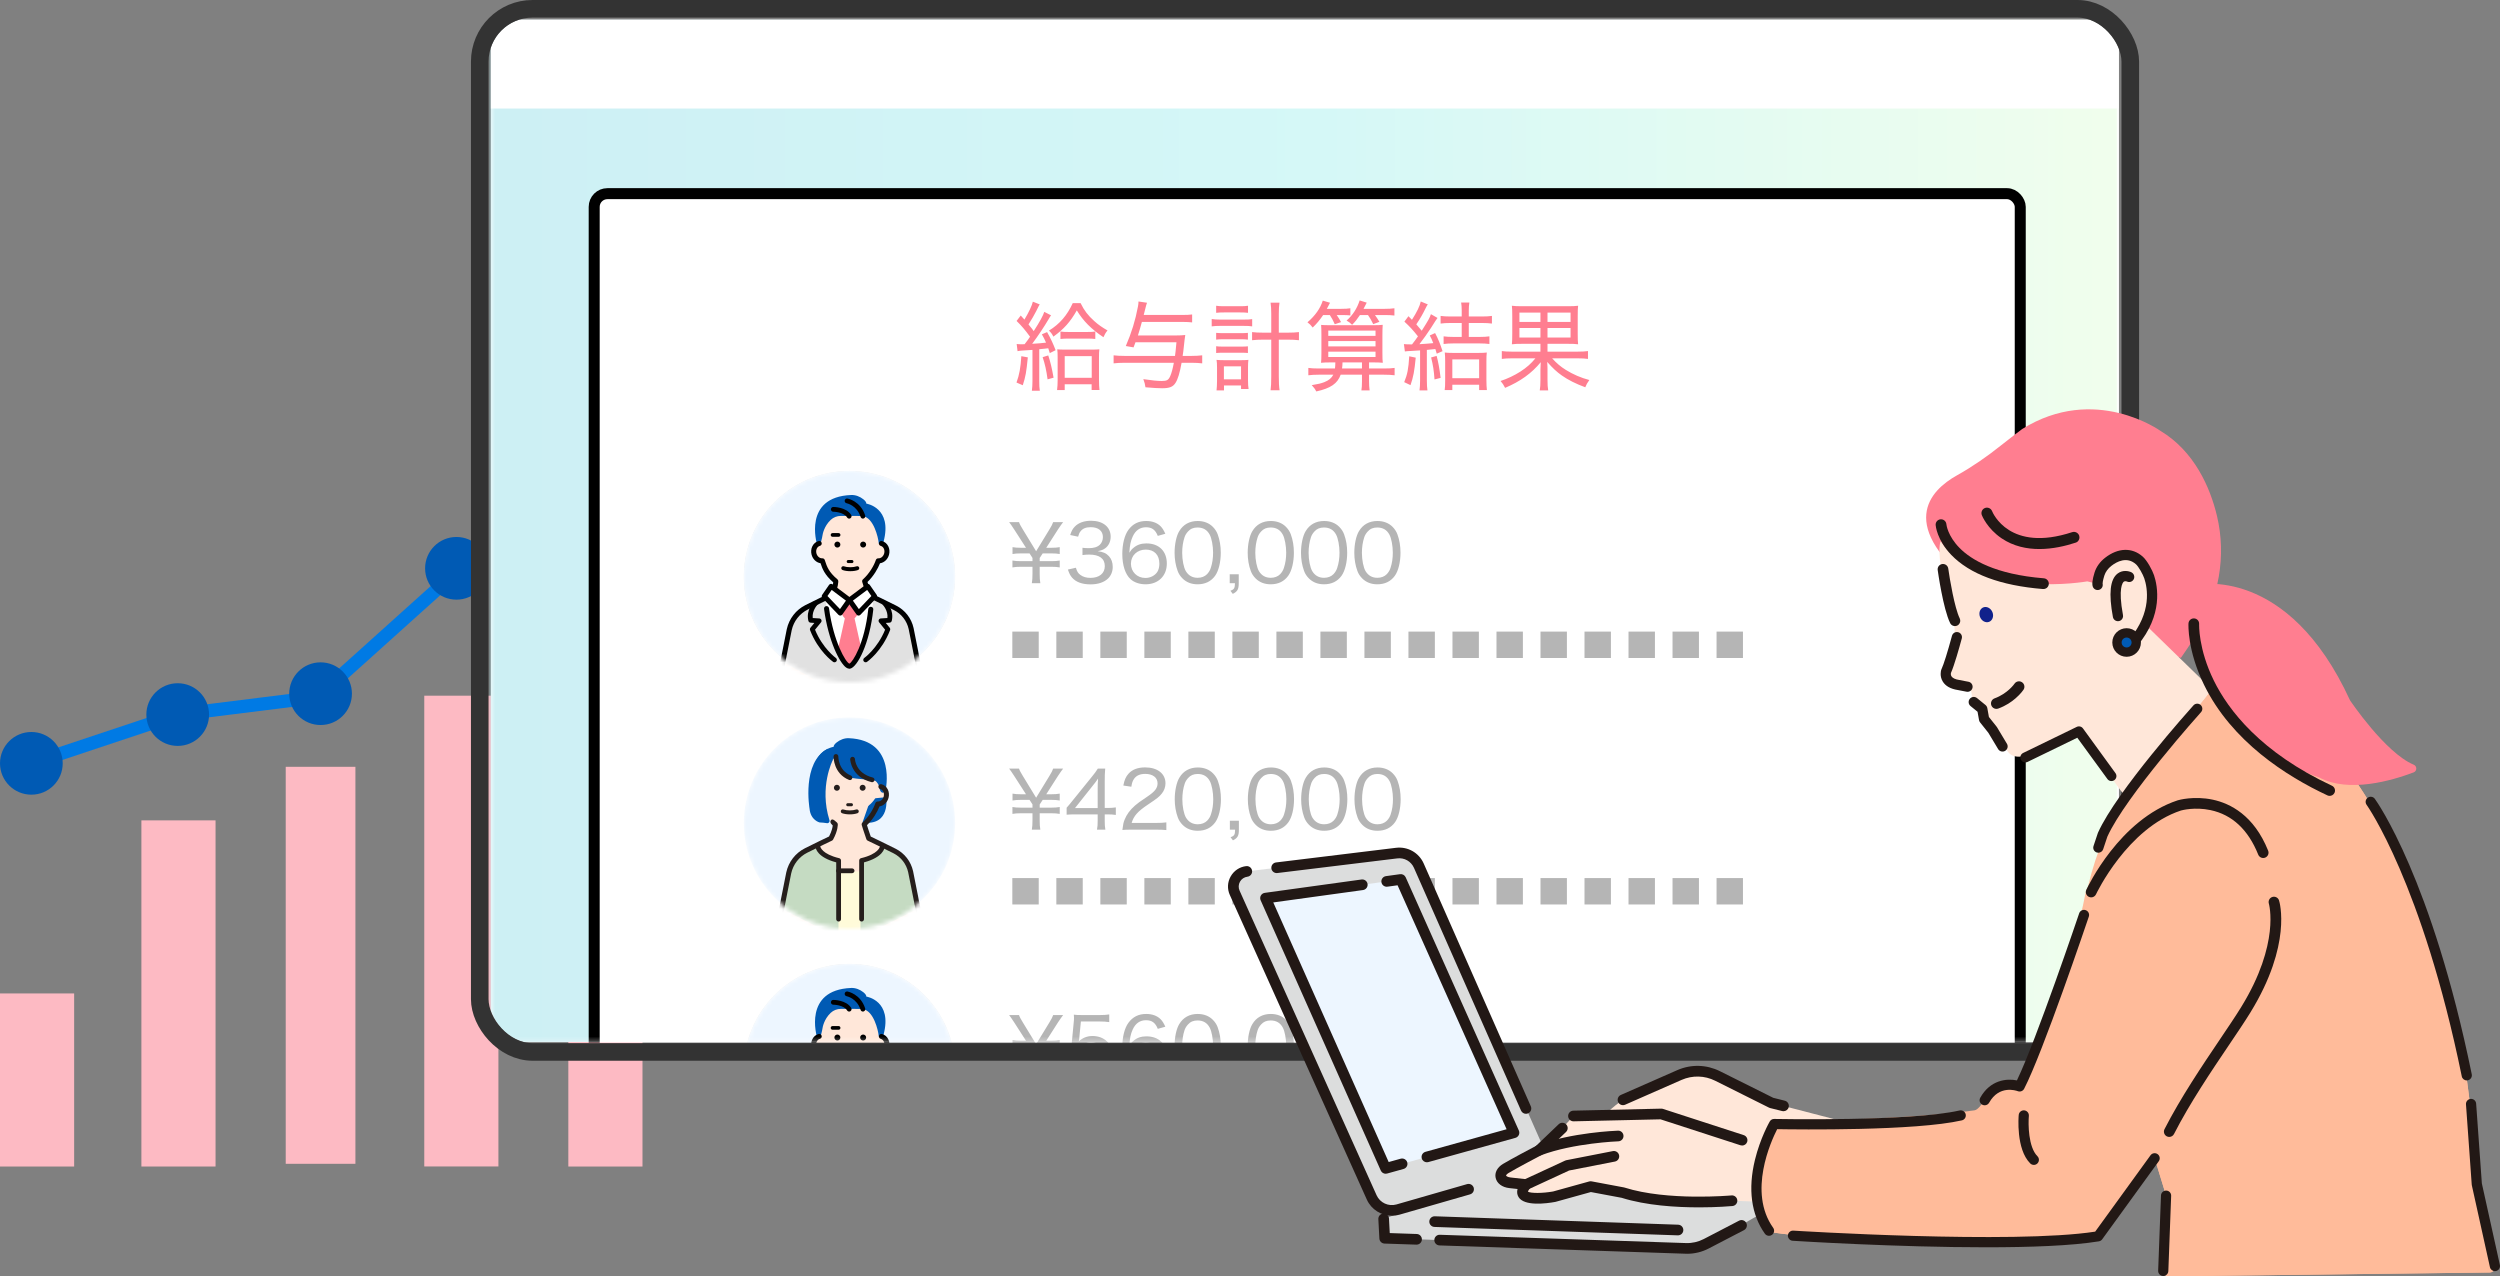 <svg width="568" height="290" viewBox="0 0 568 290" fill="none" xmlns="http://www.w3.org/2000/svg">
<rect x="0" y="0" width="568" height="290" fill="#808080" stroke="none"/>
<path d="M80.75 174.219H64.917V264.417H80.75V174.219Z" fill="#FDBAC3"/>
<path d="M113.24 158.062H96.394V265.018H113.24V158.062Z" fill="#FDBAC3"/>
<path d="M48.973 186.387H32.126V265.033H48.973V186.387Z" fill="#FDBAC3"/>
<path d="M145.973 186.391H129.126V265.037H145.973V186.391Z" fill="#FDBAC3"/>
<path d="M16.847 225.711H0V265.034H16.847V225.711Z" fill="#FDBAC3"/>
<path d="M103.708 129.91L72.042 158.394L40.375 162.35L4.75 174.218" stroke="#007AE4" stroke-width="3"/>
<path d="M7.125 180.55C11.06 180.55 14.25 177.362 14.25 173.429C14.25 169.497 11.06 166.309 7.125 166.309C3.19 166.309 0 169.497 0 173.429C0 177.362 3.19 180.55 7.125 180.55Z" fill="#005AB4"/>
<path d="M40.375 169.472C44.31 169.472 47.5 166.284 47.5 162.351C47.5 158.419 44.31 155.23 40.375 155.23C36.44 155.23 33.25 158.419 33.25 162.351C33.25 166.284 36.44 169.472 40.375 169.472Z" fill="#005AB4"/>
<path d="M72.833 164.726C76.768 164.726 79.958 161.538 79.958 157.605C79.958 153.673 76.768 150.484 72.833 150.484C68.898 150.484 65.708 153.673 65.708 157.605C65.708 161.538 68.898 164.726 72.833 164.726Z" fill="#005AB4"/>
<path d="M103.708 136.242C107.643 136.242 110.833 133.054 110.833 129.121C110.833 125.188 107.643 122 103.708 122C99.773 122 96.583 125.188 96.583 129.121C96.583 133.054 99.773 136.242 103.708 136.242Z" fill="#005AB4"/>
<g clip-path="url(#clip0_6570_265992)">
<rect x="111.504" y="4.461" width="369.919" height="232.304" fill="white"/>
<mask id="mask0_6570_265992" style="mask-type:alpha" maskUnits="userSpaceOnUse" x="111" y="4" width="371" height="233">
<path d="M481.423 4.461H111.504V236.765H481.423V4.461Z" fill="white"/>
</mask>
<g mask="url(#mask0_6570_265992)">
<path opacity="0.3" d="M481.02 4.461H111.102V236.765H481.02V4.461Z" fill="url(#paint0_linear_6570_265992)"/>
<rect x="135" y="44" width="324" height="236" rx="3" fill="white" stroke="black" stroke-width="2.5" stroke-miterlimit="10"/>
<path d="M481.423 4.461H111.504V24.661H481.423V4.461Z" fill="white"/>
<path d="M231.188 79.784L230.99 78.156C231.386 78.2 231.65 78.222 232.112 78.222C232.398 78.222 232.464 78.222 232.794 78.2C233.586 77.166 233.586 77.166 234.026 76.506C232.794 74.834 232.178 74.108 230.968 72.92L231.914 71.688C232.332 72.15 232.486 72.304 232.75 72.612C233.762 70.918 234.488 69.378 234.664 68.542L236.226 69.158C236.05 69.422 236.05 69.422 235.434 70.676C234.972 71.6 234.422 72.524 233.674 73.712C234.246 74.394 234.642 74.9 234.862 75.23C236.226 73.118 237.018 71.666 237.26 70.852L238.8 71.644C238.646 71.842 238.492 72.084 238.228 72.546C237.282 74.152 235.786 76.418 234.51 78.112C235.918 78.024 236.622 77.98 237.656 77.848C237.326 77.078 237.172 76.77 236.71 75.956L237.898 75.45C238.734 76.924 239.284 78.112 239.834 79.564L238.514 80.224C238.338 79.674 238.272 79.476 238.162 79.124C237.898 79.146 237.898 79.146 237.414 79.212C237.062 79.256 236.798 79.278 236.116 79.344V86.56C236.116 87.572 236.138 88.122 236.248 88.782H234.444C234.532 88.034 234.576 87.462 234.576 86.538V79.498C233.872 79.542 233.872 79.542 232.178 79.652C231.782 79.674 231.54 79.718 231.188 79.784ZM232.046 80.928L233.52 81.192C233.19 84.558 233.014 85.548 232.376 87.528L230.946 86.912C231.584 85.218 231.892 83.502 232.046 80.928ZM236.886 81.148L238.162 80.752C238.668 82.27 238.976 83.59 239.372 85.812L238.008 86.186C237.744 84.162 237.392 82.622 236.886 81.148ZM243.728 68.872H245.51C246.324 70.544 247.204 71.688 248.634 72.964C249.536 73.778 250.394 74.372 251.626 75.076C251.23 75.538 250.922 76.088 250.702 76.616C247.93 74.768 246.126 72.942 244.652 70.522C243.178 73.118 241.748 74.746 239.328 76.484C239.02 75.868 238.822 75.582 238.316 75.12C240.78 73.602 242.474 71.622 243.728 68.872ZM241.902 87.308V88.628H240.164C240.252 87.924 240.296 87.22 240.296 86.428V81.192C240.296 80.29 240.274 79.938 240.208 79.366C240.67 79.41 241.154 79.432 241.858 79.432H248.172C248.854 79.432 249.316 79.41 249.778 79.366C249.712 79.894 249.69 80.312 249.69 81.17V86.296C249.69 87.242 249.734 88.144 249.8 88.606H248.018V87.308H241.902ZM241.902 80.906V85.834H248.04V80.906H241.902ZM240.934 77.012V75.318C241.462 75.406 241.858 75.428 242.848 75.428H246.94C247.952 75.428 248.304 75.406 248.854 75.318V77.012C248.282 76.946 247.798 76.924 246.852 76.924H242.958C242.034 76.924 241.506 76.946 240.934 77.012ZM267.29 77.76H257.984C257.852 78.156 257.764 78.354 257.544 78.926L255.784 78.618C257.104 75.56 257.962 72.744 258.534 69.686C258.622 69.246 258.666 68.916 258.666 68.498L260.602 68.784C260.448 69.202 260.382 69.466 260.294 69.818C260.14 70.434 260.052 70.786 259.854 71.556H268.588C269.666 71.556 270.194 71.534 270.854 71.446V73.25C270.282 73.184 269.622 73.14 268.632 73.14H259.436C259.084 74.416 258.908 75.032 258.534 76.22H266.982C268.038 76.22 268.83 76.176 269.292 76.11C269.204 76.66 269.094 77.496 268.852 79.784C268.808 80.158 268.786 80.268 268.698 80.862H270.744C271.624 80.862 272.416 80.818 273.142 80.73V82.556C272.416 82.468 271.624 82.424 270.744 82.424H268.456C268.038 84.778 267.598 86.186 267.07 87C266.498 87.902 265.706 88.21 264.034 88.21C263.066 88.21 262.098 88.144 260.25 87.99C260.14 87.286 260.052 86.89 259.766 86.142C261.834 86.45 263 86.56 263.946 86.56C265.134 86.56 265.486 86.34 265.882 85.438C266.19 84.734 266.454 83.744 266.696 82.424H255.476C254.552 82.424 253.738 82.468 253.012 82.556V80.73C253.672 80.818 254.508 80.862 255.498 80.862H266.96C267.07 80.048 267.092 79.96 267.29 77.76ZM288.828 75.582V71.27C288.828 70.17 288.784 69.598 288.674 68.762H290.698C290.588 69.466 290.544 70.258 290.544 71.27V75.582H292.48C293.668 75.582 294.394 75.538 295.12 75.45V77.298C294.306 77.21 293.558 77.166 292.48 77.166H290.544V85.46C290.544 86.912 290.588 87.77 290.72 88.672H288.674C288.784 87.836 288.828 87.044 288.828 85.46V77.166H287.046C286.1 77.166 285.22 77.21 284.472 77.298V75.45C285.154 75.538 285.924 75.582 287.046 75.582H288.828ZM276.31 71.072V69.466C276.838 69.554 277.278 69.576 278.114 69.576H281.766C282.58 69.576 282.976 69.554 283.548 69.466V71.072C282.976 71.006 282.558 70.984 281.766 70.984H278.114C277.344 70.984 276.816 71.006 276.31 71.072ZM275.298 74.152V72.48C275.848 72.568 276.398 72.612 277.19 72.612H282.602C283.46 72.612 283.988 72.59 284.494 72.502V74.152C283.988 74.064 283.438 74.042 282.602 74.042H277.168C276.464 74.042 275.958 74.064 275.298 74.152ZM276.31 77.166V75.626C276.816 75.67 277.102 75.692 277.872 75.692H282.008C282.756 75.692 282.998 75.67 283.526 75.626V77.166C282.976 77.1 282.712 77.078 282.008 77.078H277.872C277.146 77.078 276.794 77.1 276.31 77.166ZM276.31 80.202V78.662C276.772 78.728 277.058 78.75 277.872 78.75H282.008C282.778 78.75 283.042 78.728 283.526 78.684V80.202C283.042 80.158 282.734 80.136 281.986 80.136H277.85C277.124 80.136 276.794 80.158 276.31 80.202ZM278.092 87.572V88.694H276.398C276.464 88.078 276.508 87.44 276.508 86.56V83.524C276.508 82.798 276.486 82.292 276.398 81.764C276.86 81.808 277.212 81.83 277.938 81.83H282.162C282.778 81.83 283.218 81.808 283.636 81.764C283.57 82.292 283.548 82.666 283.548 83.502V86.516C283.548 87.286 283.592 87.836 283.68 88.386H281.964V87.572H278.092ZM278.07 83.238V86.186H281.964V83.238H278.07ZM302.138 71.578H300.62C299.85 72.722 299.146 73.558 298.244 74.416C297.826 73.866 297.584 73.624 297.056 73.228C298.816 71.71 299.982 70.06 300.532 68.3L302.182 68.784C301.764 69.62 301.742 69.664 301.456 70.17H304.668C305.658 70.17 306.274 70.126 306.802 70.038V71.666C306.318 71.6 305.658 71.578 304.778 71.578H303.7C304.074 72.106 304.382 72.612 304.69 73.184L303.26 73.668C302.908 72.832 302.534 72.172 302.138 71.578ZM310.806 71.578H308.98C308.364 72.502 307.902 73.096 307.198 73.8C306.802 73.382 306.494 73.14 305.944 72.832C307.352 71.6 308.342 70.038 308.914 68.256L310.52 68.762C310.08 69.642 310.058 69.686 309.794 70.17H314.524C315.558 70.17 316.174 70.126 316.812 70.038V71.688C316.152 71.6 315.448 71.578 314.524 71.578H312.39C312.852 72.238 313.072 72.546 313.402 73.118L311.994 73.646C311.576 72.788 311.268 72.216 310.806 71.578ZM309.442 85.13H304.602C303.876 87.154 302.336 88.21 299.058 88.936C298.75 88.342 298.552 88.078 298.024 87.506C299.652 87.242 300.114 87.11 300.884 86.824C301.896 86.428 302.534 85.9 302.93 85.13H299.652C298.706 85.13 298.002 85.174 297.254 85.262V83.59C297.848 83.678 298.552 83.722 299.652 83.722H303.304C303.37 83.216 303.37 83.018 303.392 82.336H302.556C301.368 82.336 300.796 82.358 300.136 82.424C300.202 81.896 300.224 81.39 300.224 80.202V75.978C300.224 74.922 300.202 74.482 300.158 73.822C300.708 73.866 301.214 73.888 302.204 73.888H311.884C313.072 73.888 313.534 73.866 314.15 73.8C314.106 74.46 314.084 75.098 314.084 76.22V80.114C314.084 81.346 314.106 81.94 314.172 82.424C313.534 82.358 312.94 82.336 311.752 82.336H311.048V83.722H314.392C315.602 83.722 316.262 83.678 316.856 83.59V85.262C316.13 85.174 315.404 85.13 314.392 85.13H311.048V86.626C311.048 87.44 311.092 88.056 311.18 88.694H309.31C309.398 88.166 309.442 87.55 309.442 86.648V85.13ZM304.91 83.722H309.442V82.336H305.02C304.998 83.062 304.976 83.282 304.91 83.722ZM301.786 75.12V76.308H312.522V75.12H301.786ZM301.786 77.496V78.706H312.522V77.496H301.786ZM301.786 79.894V81.104H312.522V79.894H301.786ZM319.188 79.85L318.968 78.178C319.452 78.222 319.826 78.244 320.398 78.244C320.486 78.244 320.486 78.244 320.816 78.244C321.476 77.386 321.586 77.254 322.158 76.418C320.97 74.922 320.31 74.218 319.078 73.074L320.002 71.842C320.376 72.238 320.376 72.238 320.794 72.656C321.916 70.896 322.598 69.51 322.796 68.498L324.402 69.158C324.226 69.4 324.16 69.51 323.962 69.906C323.192 71.468 322.73 72.282 321.784 73.69C322.378 74.372 322.378 74.372 323.016 75.142C324.644 72.568 324.754 72.348 325.106 71.38L326.602 72.238C326.228 72.744 326.228 72.744 325.106 74.526C324.38 75.648 323.346 77.1 322.488 78.2C323.984 78.112 324.27 78.09 325.634 77.958C325.326 77.122 325.216 76.924 324.842 76.22L326.052 75.67C326.756 77.012 327.174 78.024 327.746 79.784L326.426 80.356C326.294 79.85 326.228 79.652 326.118 79.3C325.172 79.41 325.062 79.41 324.182 79.498V86.472C324.182 87.484 324.226 88.034 324.314 88.694H322.51C322.598 88.012 322.642 87.44 322.642 86.45V79.608C322.114 79.652 321.96 79.652 320.552 79.74C319.936 79.762 319.65 79.784 319.188 79.85ZM332.102 73.382H329.572C328.626 73.382 327.922 73.426 327.306 73.514V71.776C327.922 71.864 328.582 71.908 329.594 71.908H332.102V70.5C332.102 69.796 332.058 69.312 331.97 68.74H333.84C333.752 69.29 333.708 69.796 333.708 70.544V71.908H336.678C337.69 71.908 338.35 71.864 338.966 71.776V73.514C338.372 73.426 337.58 73.382 336.678 73.382H333.708V76.55H336.128C337.118 76.55 337.8 76.506 338.394 76.418V78.156C337.778 78.068 337.03 78.024 336.15 78.024H330.21C329.396 78.024 328.604 78.068 327.988 78.156V76.418C328.604 76.506 329.286 76.55 330.254 76.55H332.102V73.382ZM320.178 80.95L321.652 81.258C321.366 84.272 321.102 85.702 320.464 87.506L319.034 86.824C319.76 85.064 320.002 83.832 320.178 80.95ZM325.15 81.214L326.404 80.862C326.778 82.292 327.042 83.656 327.306 85.856L325.92 86.208C325.788 84.25 325.59 82.952 325.15 81.214ZM329.968 87.418V88.628H328.23C328.318 88.078 328.34 87.462 328.34 86.494V82.094C328.34 81.148 328.318 80.73 328.252 80.092C328.714 80.158 329.308 80.18 330.012 80.18H335.996C336.832 80.18 337.338 80.158 337.8 80.092C337.734 80.598 337.712 81.126 337.712 82.138V86.406C337.712 87.242 337.756 88.1 337.822 88.628H336.062V87.418H329.968ZM329.968 81.654V85.922H336.062V81.654H329.968ZM349.988 78.112H346.116C344.818 78.112 344.092 78.134 343.498 78.222C343.564 77.518 343.586 77.122 343.586 75.78V71.82C343.586 70.544 343.564 70.126 343.498 69.466C344.048 69.554 344.752 69.576 346.028 69.576H355.972C357.336 69.576 357.886 69.554 358.546 69.466C358.48 70.126 358.458 70.522 358.458 71.886V75.78C358.458 77.144 358.48 77.54 358.546 78.222C357.93 78.134 357.248 78.112 355.95 78.112H351.594V79.894H358.436C359.492 79.894 360.13 79.85 360.79 79.762V81.544C360.108 81.456 359.404 81.412 358.458 81.412H352.65C353.64 82.512 354.564 83.304 355.774 84.052C357.358 85.042 359.228 85.856 361.098 86.34C360.636 86.978 360.394 87.418 360.174 87.99C358.018 87.198 356.28 86.318 354.872 85.328C353.684 84.492 352.76 83.634 351.528 82.226C351.594 83.282 351.594 83.524 351.594 83.92V86.296C351.594 87.44 351.638 87.99 351.748 88.694H349.834C349.944 87.99 349.988 87.462 349.988 86.296V83.942C349.988 83.546 350.01 83.04 350.054 82.292C347.986 84.822 345.39 86.67 341.958 88.122C341.628 87.462 341.364 87.066 340.924 86.56C342.486 86.054 344.092 85.284 345.434 84.426C346.908 83.458 347.832 82.644 348.844 81.412H343.498C342.53 81.412 341.892 81.456 341.21 81.544V79.762C341.848 79.85 342.42 79.894 343.476 79.894H349.988V78.112ZM349.988 71.028H345.214V73.14H349.988V71.028ZM351.594 71.028V73.14H356.83V71.028H351.594ZM349.988 74.526H345.214V76.682H349.988V74.526ZM351.594 74.526V76.682H356.83V74.526H351.594Z" fill="#FF7E90"/>
<mask id="mask1_6570_265992" style="mask-type:luminance" maskUnits="userSpaceOnUse" x="169" y="107" width="48" height="48">
<path d="M193 155C206.255 155 217 144.255 217 131C217 117.745 206.255 107 193 107C179.745 107 169 117.745 169 131C169 144.255 179.745 155 193 155Z" fill="white"/>
</mask>
<g mask="url(#mask1_6570_265992)">
<path d="M193 155C206.255 155 217 144.255 217 131C217 117.745 206.255 107 193 107C179.745 107 169 117.745 169 131C169 144.255 179.745 155 193 155Z" fill="#DCDDDD"/>
<path d="M193 155C206.255 155 217 144.255 217 131C217 117.745 206.255 107 193 107C179.745 107 169 117.745 169 131C169 144.255 179.745 155 193 155Z" fill="#EDF6FF"/>
<path d="M186.474 123.274C186.673 126.526 189.418 129.172 193.051 129.172C196.685 129.172 199.629 126.531 199.629 123.274C199.629 120.018 198.348 115.258 194.714 115.258C191.081 115.258 186.094 117.147 186.471 123.274H186.474Z" fill="#FFE7D9"/>
<path d="M196.05 117.278C198.51 117.637 199.517 122.137 199.632 123.27C199.632 123.27 199.598 126.288 200.734 123.113C202.834 115.312 196.835 114.423 196.835 114.423C196.835 114.082 196.528 113.732 196.142 113.427C195.359 112.805 194.38 112.423 193.382 112.464C182.371 112.91 185.612 123.593 185.612 123.593C186.218 124.652 186.382 124.632 186.438 123.611C186.46 123.225 186.75 122.5 186.891 121.531C186.891 121.531 187.16 119.601 188.743 118.113C189.364 117.529 190.192 117.217 191.045 117.219C192.787 117.226 195.469 117.192 196.052 117.278H196.05Z" fill="#005AB4"/>
<path d="M186.128 123.477C185.658 123.6 185.293 123.928 185.077 124.361C184.862 124.794 184.799 125.33 184.94 125.869C185.192 126.832 186.011 127.471 186.85 127.42C187.261 128.652 187.62 130.162 189.887 132.052C189.887 132.052 189.963 133.261 188.888 135.234C188.888 135.234 185.86 136.673 183.262 137.979C181.249 138.993 179.799 140.863 179.314 143.064L177.097 154.236L193.047 164.501L193.329 165.011L209.279 154.236L207.008 142.815C206.557 140.771 205.21 139.04 203.343 138.096C200.699 136.758 197.488 135.234 197.488 135.234C196.842 133.414 196.444 132.052 196.444 132.052C198.051 130.616 199.117 128.652 199.528 127.42C200.37 127.471 201.186 126.834 201.438 125.869C201.579 125.33 201.516 124.794 201.301 124.361C201.085 123.928 200.72 123.6 200.251 123.477H186.125H186.128Z" fill="#FFE7D9"/>
<path d="M178 150.5L192.5 158.5L208.5 151.5L207 142L205 139L198.5 135.5C198.5 135.5 196.5 151.5 193 151.5C189.5 151.5 187.5 136 187.5 136L182 138.5L180 141.5L178 150.5Z" fill="#E1E1E1"/>
<path d="M187.5 136H193H198.5L197 145L194.5 150.5L193 151.5L191.5 150.5L189 145L187.5 136Z" fill="white"/>
<path d="M193.333 165.577C193.288 165.577 193.243 165.573 193.198 165.562C193.043 165.523 192.909 165.422 192.832 165.283L192.619 164.899L176.79 154.713C176.593 154.585 176.494 154.351 176.539 154.123L178.756 142.951C179.286 140.556 180.835 138.563 183.009 137.468C185.233 136.348 187.798 135.121 188.476 134.797C189.116 133.574 189.271 132.697 189.309 132.306C187.318 130.58 186.813 129.14 186.432 127.968C185.485 127.824 184.663 127.061 184.389 126.013C184.219 125.36 184.282 124.683 184.567 124.108C184.865 123.507 185.368 123.087 185.985 122.925C186.288 122.844 186.602 123.029 186.681 123.334C186.762 123.639 186.578 123.951 186.272 124.029C185.981 124.106 185.738 124.312 185.588 124.615C185.424 124.943 185.39 125.338 185.491 125.724C185.669 126.402 186.236 126.884 186.813 126.848C187.074 126.83 187.309 126.992 187.39 127.239C187.421 127.331 187.451 127.423 187.482 127.517C187.855 128.664 188.276 129.965 190.251 131.613C190.373 131.714 190.447 131.86 190.456 132.017C190.46 132.073 190.527 133.415 189.39 135.507C189.331 135.612 189.241 135.697 189.134 135.749C189.105 135.762 186.082 137.199 183.521 138.489C181.654 139.429 180.325 141.142 179.874 143.186L177.735 153.965L193.36 164.02C193.427 164.062 193.485 164.121 193.528 164.188L208.647 153.974L206.45 142.926C206.037 141.054 204.81 139.477 203.088 138.606C200.481 137.286 197.28 135.767 197.247 135.751C197.11 135.686 197.004 135.569 196.953 135.426C196.309 133.61 195.902 132.228 195.9 132.214C195.84 132.003 195.905 131.774 196.068 131.628C197.507 130.343 198.573 128.498 198.99 127.241C199.071 126.994 199.305 126.835 199.567 126.85C200.14 126.889 200.714 126.404 200.889 125.726C200.99 125.34 200.956 124.945 200.793 124.617C200.642 124.317 200.4 124.108 200.108 124.032C199.803 123.953 199.621 123.641 199.7 123.336C199.778 123.031 200.092 122.847 200.395 122.928C201.01 123.089 201.515 123.509 201.814 124.11C202.099 124.685 202.164 125.363 201.991 126.016C201.715 127.07 200.889 127.836 199.935 127.973C199.462 129.191 198.497 130.879 197.094 132.23C197.24 132.71 197.541 133.664 197.947 134.822C198.71 135.186 201.369 136.46 203.6 137.587C205.629 138.613 207.074 140.473 207.566 142.693L209.839 154.125C209.884 154.349 209.79 154.58 209.599 154.708L193.649 165.483C193.555 165.548 193.443 165.582 193.33 165.582L193.333 165.577Z" fill="black"/>
<path d="M193.191 139.189C193.043 139.189 192.897 139.14 192.775 139.043L188.68 135.749C188.395 135.52 188.35 135.102 188.579 134.817C188.808 134.532 189.225 134.487 189.51 134.716L193.191 137.677L196.871 134.716C197.156 134.487 197.574 134.532 197.803 134.817C198.031 135.102 197.987 135.52 197.702 135.749L193.606 139.043C193.485 139.142 193.337 139.189 193.191 139.189Z" fill="black"/>
<path d="M194.151 140.5L195.192 139.286C193.805 136.337 193.051 137.205 193.051 137.205C193.051 137.205 192.591 137.19 191.727 138.011C191.13 138.581 191.126 139.539 191.664 140.165L191.949 140.5L190.39 147.488L193.051 151.95L195.713 147.488L194.153 140.5H194.151Z" fill="#FF7E90"/>
<path d="M187.266 135.474L188.828 133.219L192.988 136.341L190.908 139.289L187.266 135.474Z" fill="white"/>
<path d="M190.908 139.86C190.754 139.86 190.603 139.797 190.495 139.683L186.853 135.867C186.667 135.672 186.642 135.371 186.797 135.149L188.357 132.894C188.444 132.766 188.581 132.68 188.734 132.656C188.886 132.631 189.043 132.669 189.167 132.763L193.33 135.885C193.577 136.072 193.633 136.419 193.453 136.671L191.373 139.62C191.274 139.759 191.119 139.846 190.949 139.86C190.935 139.86 190.92 139.86 190.906 139.86H190.908ZM188 135.416L190.841 138.392L192.201 136.464L188.958 134.031L188 135.416Z" fill="black"/>
<path d="M198.711 135.474L197.151 133.219L192.988 136.341L195.069 139.289L198.711 135.474Z" fill="white"/>
<path d="M195.069 139.86C195.056 139.86 195.04 139.86 195.027 139.86C194.856 139.846 194.701 139.759 194.603 139.619L192.522 136.671C192.345 136.419 192.399 136.069 192.646 135.885L196.809 132.763C196.932 132.671 197.089 132.631 197.242 132.656C197.394 132.68 197.531 132.766 197.619 132.893L199.179 135.149C199.334 135.371 199.309 135.672 199.123 135.867L195.48 139.682C195.372 139.797 195.222 139.86 195.067 139.86H195.069ZM193.777 136.464L195.137 138.392L197.978 135.416L197.02 134.031L193.777 136.464Z" fill="black"/>
<path d="M192.977 151.932C192.737 151.932 192.488 151.84 192.232 151.661C190.798 150.644 188.215 145.709 187.223 138.35C187.18 138.038 187.4 137.751 187.712 137.708C188.027 137.666 188.312 137.886 188.354 138.198C189.382 145.824 192.14 150.456 192.971 150.783C193.743 150.456 196.427 146.207 197.277 138.364C197.311 138.05 197.591 137.823 197.906 137.859C198.22 137.892 198.447 138.175 198.411 138.487C197.562 146.313 194.782 151.582 193.161 151.915C193.099 151.928 193.038 151.932 192.973 151.932H192.977Z" fill="black"/>
<path d="M196.05 117.829C195.819 117.829 195.605 117.681 195.531 117.449C194.688 114.815 192.443 114.357 192.349 114.337C192.055 114.281 191.86 113.998 191.916 113.702C191.972 113.408 192.253 113.215 192.546 113.266C192.668 113.289 195.52 113.843 196.568 117.115C196.66 117.4 196.503 117.708 196.216 117.8C196.16 117.817 196.106 117.826 196.05 117.826V117.829Z" fill="black"/>
<path d="M192.93 117.828C192.748 117.828 192.569 117.736 192.466 117.57C191.678 116.291 189.351 116.268 189.328 116.268C189.028 116.268 188.785 116.024 188.785 115.723C188.785 115.422 189.028 115.18 189.328 115.18C189.449 115.18 192.286 115.2 193.393 117C193.55 117.256 193.471 117.59 193.215 117.747C193.126 117.801 193.029 117.828 192.93 117.828Z" fill="black"/>
<path d="M190.253 124.407C190.629 124.407 190.933 124.102 190.933 123.727C190.933 123.351 190.629 123.047 190.253 123.047C189.878 123.047 189.573 123.351 189.573 123.727C189.573 124.102 189.878 124.407 190.253 124.407Z" fill="black"/>
<path d="M196.106 124.407C196.481 124.407 196.786 124.102 196.786 123.727C196.786 123.351 196.481 123.047 196.106 123.047C195.73 123.047 195.426 123.351 195.426 123.727C195.426 124.102 195.73 124.407 196.106 124.407Z" fill="black"/>
<path d="M190.525 121.961H189.158C188.925 121.961 188.736 121.773 188.736 121.539C188.736 121.306 188.925 121.117 189.158 121.117H190.525C190.758 121.117 190.947 121.306 190.947 121.539C190.947 121.773 190.758 121.961 190.525 121.961Z" fill="black"/>
<path d="M193.556 127.935H192.721C192.528 127.935 192.371 127.777 192.371 127.584C192.371 127.391 192.528 127.234 192.721 127.234H193.556C193.749 127.234 193.906 127.391 193.906 127.584C193.906 127.777 193.749 127.935 193.556 127.935Z" fill="black"/>
<path d="M193.18 129.775C192.529 129.775 191.91 129.683 191.438 129.515C191.205 129.432 191.082 129.174 191.165 128.94C191.248 128.707 191.506 128.583 191.739 128.667C192.112 128.799 192.637 128.875 193.182 128.875C193.727 128.875 194.253 128.799 194.625 128.667C194.859 128.583 195.117 128.707 195.2 128.94C195.283 129.174 195.159 129.432 194.926 129.515C194.455 129.683 193.835 129.775 193.184 129.775H193.18Z" fill="black"/>
<path d="M189.596 150.474C189.488 150.474 189.378 150.443 189.284 150.376C189.147 150.279 185.886 147.945 184.048 143.165C183.978 142.983 184.01 142.779 184.133 142.626L185.026 141.527L184.16 141.473C183.925 141.457 183.725 141.291 183.666 141.062C183.061 138.638 184.809 136.789 184.883 136.713C185.092 136.497 185.435 136.491 185.653 136.699C185.868 136.908 185.875 137.251 185.666 137.469C185.655 137.483 184.454 138.766 184.652 140.416L186.149 140.51C186.353 140.523 186.53 140.647 186.613 140.833C186.694 141.019 186.665 141.237 186.537 141.394L185.177 143.068C186.912 147.33 189.879 149.467 189.908 149.489C190.152 149.662 190.211 150.001 190.038 150.246C189.932 150.396 189.764 150.477 189.594 150.477L189.596 150.474Z" fill="black"/>
<path d="M196.678 150.476C196.508 150.476 196.34 150.395 196.234 150.245C196.061 150 196.12 149.661 196.364 149.488C196.396 149.466 199.363 147.329 201.095 143.068L199.735 141.393C199.607 141.236 199.578 141.019 199.659 140.832C199.74 140.646 199.919 140.52 200.123 140.509L201.62 140.415C201.818 138.765 200.617 137.479 200.604 137.466C200.397 137.248 200.404 136.905 200.622 136.698C200.837 136.492 201.18 136.496 201.389 136.712C201.463 136.79 203.212 138.637 202.606 141.061C202.547 141.29 202.347 141.456 202.112 141.472L201.246 141.526L202.139 142.625C202.262 142.776 202.294 142.982 202.224 143.164C200.386 147.944 197.127 150.278 196.988 150.375C196.894 150.442 196.784 150.474 196.676 150.474L196.678 150.476Z" fill="black"/>
</g>
<path d="M236.362 132.5H234.436C234.544 131.87 234.58 131.24 234.58 130.394V128.774H231.898C231.088 128.774 230.656 128.81 230.026 128.918V127.352C230.638 127.46 231.088 127.496 231.898 127.496H234.58V126.758L233.914 125.732H231.916C231.106 125.732 230.656 125.768 230.044 125.876V124.31C230.656 124.418 231.106 124.454 231.916 124.454H233.104L230.404 120.26C229.882 119.45 229.522 118.946 229.27 118.622H231.52C231.664 119.072 231.862 119.432 232.402 120.314L235.408 125.246L238.414 120.314C238.918 119.486 239.134 119.072 239.278 118.622H241.546C241.312 118.91 240.826 119.612 240.394 120.26L237.712 124.454H238.9C239.692 124.454 240.16 124.418 240.772 124.31V125.876C240.178 125.768 239.674 125.732 238.9 125.732H236.902L236.218 126.776V127.496H238.882C239.674 127.496 240.16 127.46 240.772 127.352V128.918C240.142 128.81 239.674 128.774 238.882 128.774H236.218V130.394C236.218 131.33 236.254 131.834 236.362 132.5ZM242.624 129.404L244.442 128.99C244.712 129.89 244.946 130.25 245.468 130.628C246.08 131.078 246.836 131.294 247.754 131.294C249.752 131.294 251.012 130.268 251.012 128.63C251.012 126.902 249.788 126.002 247.466 126.002C246.926 126.002 246.476 126.038 245.936 126.11V124.454C246.368 124.508 246.836 124.544 247.358 124.544C248.51 124.544 249.338 124.292 249.896 123.752C250.328 123.32 250.58 122.708 250.58 122.024C250.58 120.62 249.554 119.774 247.808 119.774C246.728 119.774 245.99 120.08 245.504 120.71C245.252 121.016 245.126 121.304 244.946 121.934L243.146 121.556C243.47 120.584 243.704 120.152 244.208 119.63C245.054 118.766 246.314 118.316 247.898 118.316C250.598 118.316 252.344 119.738 252.344 121.934C252.344 123.032 251.894 124.004 251.084 124.58C250.634 124.904 250.256 125.048 249.392 125.228C250.634 125.39 251.336 125.696 251.948 126.362C252.524 126.992 252.812 127.784 252.812 128.828C252.812 129.818 252.434 130.772 251.768 131.42C250.868 132.302 249.482 132.77 247.772 132.77C245.864 132.77 244.46 132.248 243.578 131.24C243.164 130.754 242.948 130.34 242.624 129.404ZM264.761 121.268L263.051 121.754C262.493 120.368 261.719 119.792 260.369 119.792C259.001 119.792 257.975 120.512 257.345 121.916C256.877 122.96 256.697 123.824 256.589 125.588C256.931 125.03 257.129 124.796 257.525 124.472C258.353 123.77 259.271 123.464 260.477 123.464C263.321 123.464 265.103 125.228 265.103 128.036C265.103 130.844 263.159 132.752 260.279 132.752C258.929 132.752 257.687 132.338 256.877 131.6C255.671 130.52 254.987 128.432 254.987 125.876C254.987 123.608 255.509 121.556 256.373 120.386C257.381 119.018 258.677 118.37 260.423 118.37C261.773 118.37 262.907 118.784 263.681 119.558C264.113 120.008 264.365 120.404 264.761 121.268ZM260.315 124.868C258.371 124.868 256.949 126.218 256.949 128.072C256.949 129.926 258.353 131.312 260.225 131.312C261.377 131.312 262.403 130.772 262.961 129.908C263.249 129.44 263.411 128.774 263.411 128.072C263.411 126.074 262.241 124.868 260.315 124.868ZM272.085 132.752C270.699 132.752 269.547 132.302 268.665 131.42C268.161 130.916 267.783 130.34 267.567 129.728C267.099 128.468 266.865 127.046 266.865 125.588C266.865 123.662 267.279 121.718 267.927 120.674C268.827 119.162 270.267 118.37 272.121 118.37C273.507 118.37 274.713 118.838 275.559 119.702C276.063 120.206 276.441 120.8 276.657 121.394C277.125 122.654 277.359 124.058 277.359 125.57C277.359 127.73 276.873 129.692 276.081 130.808C275.145 132.104 273.813 132.752 272.085 132.752ZM272.085 119.846C271.167 119.846 270.465 120.134 269.907 120.764C269.529 121.178 269.259 121.628 269.115 122.096C268.773 123.14 268.593 124.328 268.593 125.606C268.593 127.226 268.935 128.954 269.421 129.764C270.033 130.772 270.933 131.276 272.103 131.276C272.967 131.276 273.723 130.988 274.245 130.448C274.623 130.052 274.929 129.566 275.091 129.026C275.451 127.946 275.613 126.812 275.613 125.552C275.613 124.022 275.289 122.294 274.839 121.466C274.263 120.386 273.345 119.846 272.085 119.846ZM281.442 130.466V132.5C281.442 133.886 281.154 134.39 280.092 134.93L279.552 134.228C280.416 133.904 280.56 133.634 280.578 132.5H279.39V130.466H281.442ZM288.696 132.752C287.31 132.752 286.158 132.302 285.276 131.42C284.772 130.916 284.394 130.34 284.178 129.728C283.71 128.468 283.476 127.046 283.476 125.588C283.476 123.662 283.89 121.718 284.538 120.674C285.438 119.162 286.878 118.37 288.732 118.37C290.118 118.37 291.324 118.838 292.17 119.702C292.674 120.206 293.052 120.8 293.268 121.394C293.736 122.654 293.97 124.058 293.97 125.57C293.97 127.73 293.484 129.692 292.692 130.808C291.756 132.104 290.424 132.752 288.696 132.752ZM288.696 119.846C287.778 119.846 287.076 120.134 286.518 120.764C286.14 121.178 285.87 121.628 285.726 122.096C285.384 123.14 285.204 124.328 285.204 125.606C285.204 127.226 285.546 128.954 286.032 129.764C286.644 130.772 287.544 131.276 288.714 131.276C289.578 131.276 290.334 130.988 290.856 130.448C291.234 130.052 291.54 129.566 291.702 129.026C292.062 127.946 292.224 126.812 292.224 125.552C292.224 124.022 291.9 122.294 291.45 121.466C290.874 120.386 289.956 119.846 288.696 119.846ZM300.807 132.752C299.421 132.752 298.269 132.302 297.387 131.42C296.883 130.916 296.505 130.34 296.289 129.728C295.821 128.468 295.587 127.046 295.587 125.588C295.587 123.662 296.001 121.718 296.649 120.674C297.549 119.162 298.989 118.37 300.843 118.37C302.229 118.37 303.435 118.838 304.281 119.702C304.785 120.206 305.163 120.8 305.379 121.394C305.847 122.654 306.081 124.058 306.081 125.57C306.081 127.73 305.595 129.692 304.803 130.808C303.867 132.104 302.535 132.752 300.807 132.752ZM300.807 119.846C299.889 119.846 299.187 120.134 298.629 120.764C298.251 121.178 297.981 121.628 297.837 122.096C297.495 123.14 297.315 124.328 297.315 125.606C297.315 127.226 297.657 128.954 298.143 129.764C298.755 130.772 299.655 131.276 300.825 131.276C301.689 131.276 302.445 130.988 302.967 130.448C303.345 130.052 303.651 129.566 303.813 129.026C304.173 127.946 304.335 126.812 304.335 125.552C304.335 124.022 304.011 122.294 303.561 121.466C302.985 120.386 302.067 119.846 300.807 119.846ZM312.919 132.752C311.533 132.752 310.381 132.302 309.499 131.42C308.995 130.916 308.617 130.34 308.401 129.728C307.933 128.468 307.699 127.046 307.699 125.588C307.699 123.662 308.113 121.718 308.761 120.674C309.661 119.162 311.101 118.37 312.955 118.37C314.341 118.37 315.547 118.838 316.393 119.702C316.897 120.206 317.275 120.8 317.491 121.394C317.959 122.654 318.193 124.058 318.193 125.57C318.193 127.73 317.707 129.692 316.915 130.808C315.979 132.104 314.647 132.752 312.919 132.752ZM312.919 119.846C312.001 119.846 311.299 120.134 310.741 120.764C310.363 121.178 310.093 121.628 309.949 122.096C309.607 123.14 309.427 124.328 309.427 125.606C309.427 127.226 309.769 128.954 310.255 129.764C310.867 130.772 311.767 131.276 312.937 131.276C313.801 131.276 314.557 130.988 315.079 130.448C315.457 130.052 315.763 129.566 315.925 129.026C316.285 127.946 316.447 126.812 316.447 125.552C316.447 124.022 316.123 122.294 315.673 121.466C315.097 120.386 314.179 119.846 312.919 119.846Z" fill="#B5B5B5"/>
<rect x="230" y="143.5" width="6" height="6" fill="#B5B5B5"/>
<rect x="240" y="143.5" width="6" height="6" fill="#B5B5B5"/>
<rect x="250" y="143.5" width="6" height="6" fill="#B5B5B5"/>
<rect x="260" y="143.5" width="6" height="6" fill="#B5B5B5"/>
<rect x="270" y="143.5" width="6" height="6" fill="#B5B5B5"/>
<rect x="280" y="143.5" width="6" height="6" fill="#B5B5B5"/>
<rect x="290" y="143.5" width="6" height="6" fill="#B5B5B5"/>
<rect x="300" y="143.5" width="6" height="6" fill="#B5B5B5"/>
<rect x="310" y="143.5" width="6" height="6" fill="#B5B5B5"/>
<rect x="320" y="143.5" width="6" height="6" fill="#B5B5B5"/>
<rect x="330" y="143.5" width="6" height="6" fill="#B5B5B5"/>
<rect x="340" y="143.5" width="6" height="6" fill="#B5B5B5"/>
<rect x="350" y="143.5" width="6" height="6" fill="#B5B5B5"/>
<rect x="360" y="143.5" width="6" height="6" fill="#B5B5B5"/>
<rect x="370" y="143.5" width="6" height="6" fill="#B5B5B5"/>
<rect x="380" y="143.5" width="6" height="6" fill="#B5B5B5"/>
<rect x="390" y="143.5" width="6" height="6" fill="#B5B5B5"/>
<mask id="mask2_6570_265992" style="mask-type:luminance" maskUnits="userSpaceOnUse" x="169" y="163" width="48" height="48">
<path d="M193 211C206.255 211 217 200.255 217 187C217 173.745 206.255 163 193 163C179.745 163 169 173.745 169 187C169 200.255 179.745 211 193 211Z" fill="white"/>
</mask>
<g mask="url(#mask2_6570_265992)">
<path d="M193 211C206.255 211 217 200.255 217 187C217 173.745 206.255 163 193 163C179.745 163 169 173.745 169 187C169 200.255 179.745 211 193 211Z" fill="#EDF6FF"/>
<path d="M186.016 178.723C185.546 178.846 185.181 179.174 184.965 179.607C184.75 180.04 184.687 180.576 184.828 181.115C185.08 182.078 185.899 182.717 186.738 182.666C187.149 183.898 187.508 185.408 189.775 187.298C189.775 187.298 189.851 188.508 188.776 190.48C188.776 190.48 185.748 191.919 183.15 193.225C181.137 194.239 179.687 196.109 179.2 198.31L176.982 209.482L192.932 219.748L193.215 220.257L209.165 209.482L206.894 198.061C206.443 196.017 205.096 194.287 203.229 193.342C200.585 192.004 197.374 190.48 197.374 190.48C196.727 188.66 196.33 187.298 196.33 187.298C197.937 185.862 199.003 183.898 199.414 182.666C200.255 182.717 201.072 182.08 201.324 181.115C201.465 180.576 201.402 180.04 201.187 179.607C200.971 179.174 200.605 178.846 200.136 178.723H186.011H186.016Z" fill="#FFE7D9"/>
<path d="M201.329 181.117C201.329 181.117 202.458 187.722 195.956 186.874L197.855 181.465L201.331 181.119L201.329 181.117Z" fill="#005AB4"/>
<path d="M199.757 178.524C199.558 181.776 196.813 184.422 193.179 184.422C189.546 184.422 186.602 181.781 186.602 178.524C186.602 175.268 187.883 170.508 191.516 170.508C195.15 170.508 200.137 172.397 199.76 178.524H199.757Z" fill="#FFE7D9"/>
<path d="M189.927 171.87C189.927 171.87 189.065 174.462 192.062 176.293C193.422 177.126 198.074 176.998 198.866 177.413C199.23 177.604 199.773 178.479 199.795 178.865C199.851 179.886 200.587 180.667 201.191 179.608C201.191 179.608 203.862 168.164 192.851 167.718C191.853 167.677 190.874 168.059 190.091 168.681C189.705 168.986 189.398 169.338 189.398 169.677C189.398 169.677 188.801 169.765 188.049 170.13C186.417 170.925 184.061 173.025 185.499 178.364C186.633 181.54 186.601 178.522 186.601 178.522C186.716 177.388 186.866 174.646 189.929 171.867L189.927 171.87Z" fill="#005AB4"/>
<path d="M190.823 178.981C190.823 179.356 190.518 179.661 190.143 179.661C189.768 179.661 189.463 179.356 189.463 178.981C189.463 178.606 189.768 178.301 190.143 178.301C190.518 178.301 190.823 178.606 190.823 178.981Z" fill="#251E1C"/>
<path d="M196.673 178.981C196.673 179.356 196.368 179.661 195.993 179.661C195.619 179.661 195.313 179.356 195.313 178.981C195.313 178.606 195.619 178.301 195.993 178.301C196.368 178.301 196.673 178.606 196.673 178.981Z" fill="#251E1C"/>
<path d="M193.445 183.185H192.61C192.417 183.185 192.26 183.027 192.26 182.834C192.26 182.641 192.417 182.484 192.61 182.484H193.445C193.638 182.484 193.795 182.641 193.795 182.834C193.795 183.027 193.638 183.185 193.445 183.185Z" fill="#251E1C"/>
<path d="M193.068 185.025C192.417 185.025 191.797 184.933 191.326 184.765C191.093 184.682 190.969 184.424 191.052 184.19C191.135 183.957 191.393 183.833 191.627 183.917C191.999 184.049 192.524 184.125 193.07 184.125C193.615 184.125 194.14 184.049 194.513 183.917C194.746 183.833 195.004 183.957 195.087 184.19C195.17 184.424 195.047 184.682 194.814 184.765C194.342 184.933 193.723 185.025 193.072 185.025H193.068Z" fill="#251E1C"/>
<path d="M193.106 177.239C193.039 177.239 192.969 177.226 192.902 177.199C189.356 175.754 189.383 172.022 189.385 171.862C189.389 171.566 189.632 171.328 189.928 171.328C189.93 171.328 189.935 171.328 189.937 171.328C190.238 171.333 190.476 171.579 190.471 171.88C190.471 172.008 190.467 175.033 193.31 176.191C193.588 176.304 193.721 176.622 193.609 176.901C193.523 177.112 193.319 177.239 193.106 177.239Z" fill="#251E1C"/>
<path d="M198.146 177.717C198.103 177.717 198.058 177.713 198.013 177.701C193.348 176.534 193.161 172.551 193.161 172.51C193.152 172.21 193.386 171.958 193.687 171.949C193.985 171.943 194.236 172.174 194.248 172.472C194.254 172.609 194.434 175.684 198.276 176.647C198.568 176.718 198.745 177.015 198.671 177.306C198.608 177.553 198.388 177.719 198.144 177.719L198.146 177.717Z" fill="#251E1C"/>
<path d="M183.931 183.74C183.931 183.74 182.086 173.204 188.049 170.129L189.211 172.696C189.211 172.696 186.063 178.765 188.457 186.355C188.572 186.721 188.273 187.08 187.894 187.026C187.349 186.945 186.66 186.86 186.211 186.86C186.211 186.86 184.171 186.38 183.931 183.74Z" fill="#005AB4"/>
<path d="M197 198H189.5L188 213.5H197V198Z" fill="#FFFBD9"/>
<path d="M179.5 197L177.5 206.5L190.5 213V195.5C186.9 195.1 186 193 186 192C185.333 192.167 183.7 192.7 182.5 193.5C181.3 194.3 180 196.167 179.5 197Z" fill="#C5DBC2"/>
<path d="M206.5 197L208.5 206.5L195.5 213V195.5C199.1 195.1 200 193 200 192C200.667 192.167 202.3 192.7 203.5 193.5C204.7 194.3 206 196.167 206.5 197Z" fill="#C5DBC2"/>
<path d="M195.754 209.373C195.453 209.373 195.211 209.13 195.211 208.83V195.508C195.211 195.256 195.384 195.039 195.628 194.978C199.596 194.027 199.895 192.397 199.897 192.382C199.924 192.083 200.189 191.87 200.487 191.897C200.786 191.924 201.006 192.198 200.979 192.496C200.958 192.732 200.647 194.769 196.299 195.93V208.83C196.299 209.13 196.057 209.373 195.756 209.373H195.754Z" fill="#251E1C"/>
<path d="M189.194 187.555C189.155 187.945 189.001 188.823 188.361 190.046C187.683 190.369 185.118 191.596 182.894 192.716C180.719 193.812 179.171 195.804 178.641 198.199L176.424 209.371C176.379 209.6 176.478 209.835 176.675 209.961L192.504 220.148L192.717 220.532C192.793 220.673 192.928 220.774 193.083 220.81C193.128 220.821 193.173 220.826 193.218 220.826C193.33 220.826 193.442 220.792 193.536 220.727L209.486 209.952C209.677 209.824 209.771 209.593 209.726 209.369L207.453 197.936C206.961 195.719 205.518 193.856 203.487 192.831C201.259 191.704 198.599 190.429 197.834 190.066C197.428 188.908 197.127 187.954 196.981 187.474C198.384 186.125 199.349 184.437 199.822 183.216C200.776 183.077 201.602 182.314 201.878 181.259C202.049 180.606 201.986 179.929 201.701 179.354C201.402 178.753 200.897 178.333 200.282 178.171C199.979 178.091 199.665 178.275 199.587 178.58C199.506 178.885 199.69 179.197 199.995 179.276C200.287 179.352 200.529 179.561 200.68 179.861C200.843 180.189 200.877 180.584 200.776 180.97C200.599 181.648 200.027 182.132 199.454 182.094C199.192 182.079 198.958 182.238 198.877 182.485C198.46 183.742 197.394 185.586 195.955 186.872C195.792 187.018 195.727 187.247 195.787 187.458C195.792 187.472 196.196 188.856 196.84 190.67C196.891 190.813 196.997 190.93 197.134 190.995C197.165 191.011 200.368 192.53 202.975 193.85C204.699 194.72 205.924 196.3 206.337 198.17L208.535 209.218L193.415 219.432C193.37 219.365 193.314 219.306 193.247 219.264L177.622 209.209L179.761 198.43C180.212 196.386 181.543 194.673 183.408 193.733C185.969 192.443 188.992 191.008 189.021 190.993C189.131 190.941 189.22 190.856 189.277 190.75C190.417 188.659 190.347 187.317 190.343 187.261C190.334 187.103 190.26 186.958 190.138 186.857L189.568 186.381C189.568 186.381 189.027 185.901 188.729 186.441C188.729 186.441 188.549 186.742 188.79 187.101L189.194 187.55V187.555Z" fill="#251E1C"/>
<path d="M190.531 209.372C190.231 209.372 189.988 209.129 189.988 208.829V195.929C185.643 194.768 185.331 192.728 185.309 192.495C185.282 192.196 185.502 191.932 185.8 191.905C186.094 191.878 186.355 192.091 186.391 192.383C186.402 192.443 186.745 194.039 190.659 194.979C190.904 195.038 191.077 195.258 191.077 195.509V208.831C191.077 209.131 190.834 209.374 190.533 209.374L190.531 209.372Z" fill="#251E1C"/>
<path d="M193.593 198.387H190.531C190.231 198.387 189.988 198.145 189.988 197.844C189.988 197.543 190.231 197.301 190.531 197.301H193.593C193.893 197.301 194.136 197.543 194.136 197.844C194.136 198.145 193.893 198.387 193.593 198.387Z" fill="#251E1C"/>
</g>
<path d="M236.362 188.5H234.436C234.544 187.87 234.58 187.24 234.58 186.394V184.774H231.898C231.088 184.774 230.656 184.81 230.026 184.918V183.352C230.638 183.46 231.088 183.496 231.898 183.496H234.58V182.758L233.914 181.732H231.916C231.106 181.732 230.656 181.768 230.044 181.876V180.31C230.656 180.418 231.106 180.454 231.916 180.454H233.104L230.404 176.26C229.882 175.45 229.522 174.946 229.27 174.622H231.52C231.664 175.072 231.862 175.432 232.402 176.314L235.408 181.246L238.414 176.314C238.918 175.486 239.134 175.072 239.278 174.622H241.546C241.312 174.91 240.826 175.612 240.394 176.26L237.712 180.454H238.9C239.692 180.454 240.16 180.418 240.772 180.31V181.876C240.178 181.768 239.674 181.732 238.9 181.732H236.902L236.218 182.776V183.496H238.882C239.674 183.496 240.16 183.46 240.772 183.352V184.918C240.142 184.81 239.674 184.774 238.882 184.774H236.218V186.394C236.218 187.33 236.254 187.834 236.362 188.5ZM242.336 185.098V183.514C242.75 183.046 243.146 182.596 243.578 182.038L248.06 176.494C248.708 175.702 249.032 175.27 249.428 174.622H251.102C251.012 175.72 250.994 176.242 250.994 177.664V183.568H251.66C252.38 183.568 252.848 183.532 253.514 183.442V185.152C252.83 185.062 252.416 185.026 251.66 185.026H250.994V186.52C250.994 187.402 251.03 187.852 251.138 188.5H249.23C249.356 187.888 249.392 187.348 249.392 186.502V185.026H244.514C243.488 185.026 242.966 185.044 242.336 185.098ZM249.392 183.586V179.266C249.392 178.312 249.41 177.772 249.482 176.89C249.122 177.43 248.762 177.916 248.186 178.618L244.244 183.586H249.392ZM262.637 188.5H257.093C255.887 188.5 255.599 188.518 255.005 188.572C255.185 187.204 255.239 186.916 255.509 186.232C255.977 185.044 256.733 184.018 257.885 183.01C258.479 182.488 258.911 182.182 260.693 180.976C262.403 179.824 262.997 179.05 262.997 177.97C262.997 176.656 261.899 175.828 260.189 175.828C259.019 175.828 258.173 176.206 257.651 176.962C257.327 177.43 257.183 177.862 257.039 178.744L255.221 178.474C255.473 177.178 255.779 176.494 256.391 175.792C257.237 174.838 258.515 174.352 260.171 174.352C262.979 174.352 264.797 175.774 264.797 177.97C264.797 178.816 264.491 179.662 263.951 180.31C263.375 181.03 262.925 181.39 260.873 182.758C258.497 184.342 257.579 185.368 257.111 186.97H262.673C263.627 186.97 264.365 186.934 264.995 186.844V188.59C264.221 188.518 263.609 188.5 262.637 188.5ZM272.12 188.752C270.734 188.752 269.582 188.302 268.7 187.42C268.196 186.916 267.818 186.34 267.602 185.728C267.134 184.468 266.9 183.046 266.9 181.588C266.9 179.662 267.314 177.718 267.962 176.674C268.862 175.162 270.302 174.37 272.156 174.37C273.542 174.37 274.748 174.838 275.594 175.702C276.098 176.206 276.476 176.8 276.692 177.394C277.16 178.654 277.394 180.058 277.394 181.57C277.394 183.73 276.908 185.692 276.116 186.808C275.18 188.104 273.848 188.752 272.12 188.752ZM272.12 175.846C271.202 175.846 270.5 176.134 269.942 176.764C269.564 177.178 269.294 177.628 269.15 178.096C268.808 179.14 268.628 180.328 268.628 181.606C268.628 183.226 268.97 184.954 269.456 185.764C270.068 186.772 270.968 187.276 272.138 187.276C273.002 187.276 273.758 186.988 274.28 186.448C274.658 186.052 274.964 185.566 275.126 185.026C275.486 183.946 275.648 182.812 275.648 181.552C275.648 180.022 275.324 178.294 274.874 177.466C274.298 176.386 273.38 175.846 272.12 175.846ZM281.477 186.466V188.5C281.477 189.886 281.189 190.39 280.127 190.93L279.587 190.228C280.451 189.904 280.595 189.634 280.613 188.5H279.425V186.466H281.477ZM288.731 188.752C287.345 188.752 286.193 188.302 285.311 187.42C284.807 186.916 284.429 186.34 284.213 185.728C283.745 184.468 283.511 183.046 283.511 181.588C283.511 179.662 283.925 177.718 284.573 176.674C285.473 175.162 286.913 174.37 288.767 174.37C290.153 174.37 291.359 174.838 292.205 175.702C292.709 176.206 293.087 176.8 293.303 177.394C293.771 178.654 294.005 180.058 294.005 181.57C294.005 183.73 293.519 185.692 292.727 186.808C291.791 188.104 290.459 188.752 288.731 188.752ZM288.731 175.846C287.813 175.846 287.111 176.134 286.553 176.764C286.175 177.178 285.905 177.628 285.761 178.096C285.419 179.14 285.239 180.328 285.239 181.606C285.239 183.226 285.581 184.954 286.067 185.764C286.679 186.772 287.579 187.276 288.749 187.276C289.613 187.276 290.369 186.988 290.891 186.448C291.269 186.052 291.575 185.566 291.737 185.026C292.097 183.946 292.259 182.812 292.259 181.552C292.259 180.022 291.935 178.294 291.485 177.466C290.909 176.386 289.991 175.846 288.731 175.846ZM300.843 188.752C299.457 188.752 298.305 188.302 297.423 187.42C296.919 186.916 296.541 186.34 296.325 185.728C295.857 184.468 295.623 183.046 295.623 181.588C295.623 179.662 296.037 177.718 296.685 176.674C297.585 175.162 299.025 174.37 300.879 174.37C302.265 174.37 303.471 174.838 304.316 175.702C304.821 176.206 305.199 176.8 305.415 177.394C305.883 178.654 306.117 180.058 306.117 181.57C306.117 183.73 305.631 185.692 304.839 186.808C303.902 188.104 302.571 188.752 300.843 188.752ZM300.843 175.846C299.925 175.846 299.223 176.134 298.665 176.764C298.287 177.178 298.017 177.628 297.873 178.096C297.531 179.14 297.351 180.328 297.351 181.606C297.351 183.226 297.693 184.954 298.179 185.764C298.791 186.772 299.691 187.276 300.861 187.276C301.725 187.276 302.481 186.988 303.003 186.448C303.381 186.052 303.687 185.566 303.849 185.026C304.209 183.946 304.371 182.812 304.371 181.552C304.371 180.022 304.047 178.294 303.597 177.466C303.021 176.386 302.103 175.846 300.843 175.846ZM312.954 188.752C311.568 188.752 310.416 188.302 309.534 187.42C309.03 186.916 308.652 186.34 308.436 185.728C307.968 184.468 307.734 183.046 307.734 181.588C307.734 179.662 308.148 177.718 308.796 176.674C309.696 175.162 311.136 174.37 312.99 174.37C314.376 174.37 315.582 174.838 316.428 175.702C316.932 176.206 317.31 176.8 317.526 177.394C317.994 178.654 318.228 180.058 318.228 181.57C318.228 183.73 317.742 185.692 316.95 186.808C316.014 188.104 314.682 188.752 312.954 188.752ZM312.954 175.846C312.036 175.846 311.334 176.134 310.776 176.764C310.398 177.178 310.128 177.628 309.984 178.096C309.642 179.14 309.462 180.328 309.462 181.606C309.462 183.226 309.804 184.954 310.29 185.764C310.902 186.772 311.802 187.276 312.972 187.276C313.836 187.276 314.592 186.988 315.114 186.448C315.492 186.052 315.798 185.566 315.96 185.026C316.32 183.946 316.482 182.812 316.482 181.552C316.482 180.022 316.158 178.294 315.708 177.466C315.132 176.386 314.214 175.846 312.954 175.846Z" fill="#B5B5B5"/>
<rect x="230" y="199.5" width="6" height="6" fill="#B5B5B5"/>
<rect x="240" y="199.5" width="6" height="6" fill="#B5B5B5"/>
<rect x="250" y="199.5" width="6" height="6" fill="#B5B5B5"/>
<rect x="260" y="199.5" width="6" height="6" fill="#B5B5B5"/>
<rect x="270" y="199.5" width="6" height="6" fill="#B5B5B5"/>
<rect x="280" y="199.5" width="6" height="6" fill="#B5B5B5"/>
<rect x="290" y="199.5" width="6" height="6" fill="#B5B5B5"/>
<rect x="300" y="199.5" width="6" height="6" fill="#B5B5B5"/>
<rect x="310" y="199.5" width="6" height="6" fill="#B5B5B5"/>
<rect x="320" y="199.5" width="6" height="6" fill="#B5B5B5"/>
<rect x="330" y="199.5" width="6" height="6" fill="#B5B5B5"/>
<rect x="340" y="199.5" width="6" height="6" fill="#B5B5B5"/>
<rect x="350" y="199.5" width="6" height="6" fill="#B5B5B5"/>
<rect x="360" y="199.5" width="6" height="6" fill="#B5B5B5"/>
<rect x="370" y="199.5" width="6" height="6" fill="#B5B5B5"/>
<rect x="380" y="199.5" width="6" height="6" fill="#B5B5B5"/>
<rect x="390" y="199.5" width="6" height="6" fill="#B5B5B5"/>
<mask id="mask3_6570_265992" style="mask-type:luminance" maskUnits="userSpaceOnUse" x="169" y="219" width="48" height="48">
<path d="M193 267C206.255 267 217 256.255 217 243C217 229.745 206.255 219 193 219C179.745 219 169 229.745 169 243C169 256.255 179.745 267 193 267Z" fill="white"/>
</mask>
<g mask="url(#mask3_6570_265992)">
<path d="M193 267C206.255 267 217 256.255 217 243C217 229.745 206.255 219 193 219C179.745 219 169 229.745 169 243C169 256.255 179.745 267 193 267Z" fill="#DCDDDD"/>
<path d="M193 267C206.255 267 217 256.255 217 243C217 229.745 206.255 219 193 219C179.745 219 169 229.745 169 243C169 256.255 179.745 267 193 267Z" fill="#EDF6FF"/>
<path d="M186.474 235.274C186.673 238.526 189.418 241.172 193.051 241.172C196.685 241.172 199.629 238.531 199.629 235.274C199.629 232.018 198.348 227.258 194.714 227.258C191.081 227.258 186.094 229.147 186.471 235.274H186.474Z" fill="#FFE7D9"/>
<path d="M196.05 229.278C198.51 229.637 199.517 234.137 199.632 235.27C199.632 235.27 199.598 238.288 200.734 235.113C202.834 227.312 196.835 226.423 196.835 226.423C196.835 226.082 196.528 225.732 196.142 225.427C195.359 224.805 194.38 224.423 193.382 224.464C182.371 224.91 185.612 235.593 185.612 235.593C186.218 236.652 186.382 236.632 186.438 235.611C186.46 235.225 186.75 234.5 186.891 233.531C186.891 233.531 187.16 231.601 188.743 230.113C189.364 229.529 190.192 229.217 191.045 229.219C192.787 229.226 195.469 229.192 196.052 229.278H196.05Z" fill="#005AB4"/>
<path d="M186.128 235.477C185.658 235.6 185.293 235.928 185.077 236.361C184.862 236.794 184.799 237.33 184.94 237.869C185.192 238.832 186.011 239.471 186.85 239.42C187.261 240.652 187.62 242.162 189.887 244.052C189.887 244.052 189.963 245.261 188.888 247.234C188.888 247.234 185.86 248.673 183.262 249.979C181.249 250.993 179.799 252.863 179.314 255.064L177.097 266.236L193.047 276.501L193.329 277.011L209.279 266.236L207.008 254.815C206.557 252.771 205.21 251.04 203.343 250.096C200.699 248.758 197.488 247.234 197.488 247.234C196.842 245.414 196.444 244.052 196.444 244.052C198.051 242.616 199.117 240.652 199.528 239.42C200.37 239.471 201.186 238.834 201.438 237.869C201.579 237.33 201.516 236.794 201.301 236.361C201.085 235.928 200.72 235.6 200.251 235.477H186.125H186.128Z" fill="#FFE7D9"/>
<path d="M193.333 277.577C193.288 277.577 193.243 277.573 193.198 277.562C193.043 277.523 192.909 277.422 192.832 277.283L192.619 276.899L176.79 266.713C176.593 266.585 176.494 266.351 176.539 266.123L178.756 254.951C179.286 252.556 180.835 250.563 183.009 249.468C185.233 248.348 187.798 247.121 188.476 246.797C189.116 245.574 189.271 244.697 189.309 244.306C187.318 242.58 186.813 241.14 186.432 239.968C185.485 239.824 184.663 239.061 184.389 238.013C184.219 237.36 184.282 236.683 184.567 236.108C184.865 235.507 185.368 235.087 185.985 234.925C186.288 234.844 186.602 235.029 186.681 235.334C186.762 235.639 186.578 235.951 186.272 236.029C185.981 236.106 185.738 236.312 185.588 236.615C185.424 236.943 185.39 237.338 185.491 237.724C185.669 238.402 186.236 238.884 186.813 238.848C187.074 238.83 187.309 238.992 187.39 239.239C187.421 239.331 187.451 239.423 187.482 239.517C187.855 240.664 188.276 241.965 190.251 243.613C190.373 243.714 190.447 243.86 190.456 244.017C190.46 244.073 190.527 245.415 189.39 247.507C189.331 247.612 189.241 247.697 189.134 247.749C189.105 247.762 186.082 249.199 183.521 250.489C181.654 251.429 180.325 253.142 179.874 255.186L177.735 265.965L193.36 276.02C193.427 276.062 193.485 276.121 193.528 276.188L208.647 265.974L206.45 254.926C206.037 253.054 204.81 251.477 203.088 250.606C200.481 249.286 197.28 247.767 197.247 247.751C197.11 247.686 197.004 247.569 196.953 247.426C196.309 245.61 195.902 244.228 195.9 244.214C195.84 244.003 195.905 243.774 196.068 243.628C197.507 242.343 198.573 240.498 198.99 239.241C199.071 238.994 199.305 238.835 199.567 238.85C200.14 238.889 200.714 238.404 200.889 237.726C200.99 237.34 200.956 236.945 200.793 236.617C200.642 236.317 200.4 236.108 200.108 236.032C199.803 235.953 199.621 235.641 199.7 235.336C199.778 235.031 200.092 234.847 200.395 234.928C201.01 235.089 201.515 235.509 201.814 236.11C202.099 236.685 202.164 237.363 201.991 238.016C201.715 239.07 200.889 239.836 199.935 239.973C199.462 241.191 198.497 242.879 197.094 244.23C197.24 244.71 197.541 245.664 197.947 246.822C198.71 247.186 201.369 248.46 203.6 249.587C205.629 250.613 207.074 252.473 207.566 254.693L209.839 266.125C209.884 266.349 209.79 266.58 209.599 266.708L193.649 277.483C193.555 277.548 193.443 277.582 193.33 277.582L193.333 277.577Z" fill="black"/>
<path d="M196.05 229.829C195.819 229.829 195.605 229.681 195.531 229.449C194.688 226.815 192.443 226.357 192.349 226.337C192.055 226.281 191.86 225.998 191.916 225.702C191.972 225.408 192.253 225.215 192.546 225.266C192.668 225.289 195.52 225.843 196.568 229.115C196.66 229.4 196.503 229.708 196.216 229.8C196.16 229.817 196.106 229.826 196.05 229.826V229.829Z" fill="black"/>
<path d="M192.93 229.828C192.748 229.828 192.569 229.736 192.466 229.57C191.678 228.291 189.351 228.268 189.328 228.268C189.028 228.268 188.785 228.024 188.785 227.723C188.785 227.422 189.028 227.18 189.328 227.18C189.449 227.18 192.286 227.2 193.393 229C193.55 229.256 193.471 229.59 193.215 229.747C193.126 229.801 193.029 229.828 192.93 229.828Z" fill="black"/>
<path d="M190.253 236.407C190.629 236.407 190.933 236.102 190.933 235.727C190.933 235.351 190.629 235.047 190.253 235.047C189.878 235.047 189.573 235.351 189.573 235.727C189.573 236.102 189.878 236.407 190.253 236.407Z" fill="black"/>
<path d="M196.106 236.407C196.481 236.407 196.786 236.102 196.786 235.727C196.786 235.351 196.481 235.047 196.106 235.047C195.73 235.047 195.426 235.351 195.426 235.727C195.426 236.102 195.73 236.407 196.106 236.407Z" fill="black"/>
<path d="M190.525 233.961H189.158C188.925 233.961 188.736 233.773 188.736 233.539C188.736 233.306 188.925 233.117 189.158 233.117H190.525C190.758 233.117 190.947 233.306 190.947 233.539C190.947 233.773 190.758 233.961 190.525 233.961Z" fill="black"/>
</g>
<path d="M236.362 244.5H234.436C234.544 243.87 234.58 243.24 234.58 242.394V240.774H231.898C231.088 240.774 230.656 240.81 230.026 240.918V239.352C230.638 239.46 231.088 239.496 231.898 239.496H234.58V238.758L233.914 237.732H231.916C231.106 237.732 230.656 237.768 230.044 237.876V236.31C230.656 236.418 231.106 236.454 231.916 236.454H233.104L230.404 232.26C229.882 231.45 229.522 230.946 229.27 230.622H231.52C231.664 231.072 231.862 231.432 232.402 232.314L235.408 237.246L238.414 232.314C238.918 231.486 239.134 231.072 239.278 230.622H241.546C241.312 230.91 240.826 231.612 240.394 232.26L237.712 236.454H238.9C239.692 236.454 240.16 236.418 240.772 236.31V237.876C240.178 237.768 239.674 237.732 238.9 237.732H236.902L236.218 238.776V239.496H238.882C239.674 239.496 240.16 239.46 240.772 239.352V240.918C240.142 240.81 239.674 240.774 238.882 240.774H236.218V242.394C236.218 243.33 236.254 243.834 236.362 244.5ZM245.576 232.08L245.216 235.806C245.198 236.112 245.198 236.112 245.09 236.616C245.972 235.788 246.98 235.392 248.222 235.392C250.958 235.392 252.758 237.174 252.758 239.892C252.758 242.88 250.814 244.77 247.736 244.77C246.224 244.77 245.018 244.32 244.118 243.438C243.65 242.97 243.398 242.574 242.984 241.674L244.748 241.206C244.928 241.728 245.054 241.962 245.306 242.268C245.882 242.916 246.746 243.276 247.754 243.276C249.716 243.276 251.012 241.962 251.012 239.964C251.012 237.984 249.824 236.796 247.826 236.796C246.926 236.796 246.008 237.174 245.378 237.822C245.144 238.056 245.054 238.2 244.892 238.578L243.29 238.434C243.434 237.624 243.488 237.282 243.542 236.562L243.938 232.386C244.01 231.792 244.01 231.666 244.01 231.162C244.01 231.108 244.01 231.09 243.974 230.532C244.514 230.604 244.874 230.622 245.9 230.622H249.788C250.85 230.622 251.282 230.586 252.02 230.478V232.224C251.3 232.116 250.706 232.08 249.806 232.08H245.576ZM264.761 233.268L263.051 233.754C262.493 232.368 261.719 231.792 260.369 231.792C259.001 231.792 257.975 232.512 257.345 233.916C256.877 234.96 256.697 235.824 256.589 237.588C256.931 237.03 257.129 236.796 257.525 236.472C258.353 235.77 259.271 235.464 260.477 235.464C263.321 235.464 265.103 237.228 265.103 240.036C265.103 242.844 263.159 244.752 260.279 244.752C258.929 244.752 257.687 244.338 256.877 243.6C255.671 242.52 254.987 240.432 254.987 237.876C254.987 235.608 255.509 233.556 256.373 232.386C257.381 231.018 258.677 230.37 260.423 230.37C261.773 230.37 262.907 230.784 263.681 231.558C264.113 232.008 264.365 232.404 264.761 233.268ZM260.315 236.868C258.371 236.868 256.949 238.218 256.949 240.072C256.949 241.926 258.353 243.312 260.225 243.312C261.377 243.312 262.403 242.772 262.961 241.908C263.249 241.44 263.411 240.774 263.411 240.072C263.411 238.074 262.241 236.868 260.315 236.868ZM272.085 244.752C270.699 244.752 269.547 244.302 268.665 243.42C268.161 242.916 267.783 242.34 267.567 241.728C267.099 240.468 266.865 239.046 266.865 237.588C266.865 235.662 267.279 233.718 267.927 232.674C268.827 231.162 270.267 230.37 272.121 230.37C273.507 230.37 274.713 230.838 275.559 231.702C276.063 232.206 276.441 232.8 276.657 233.394C277.125 234.654 277.359 236.058 277.359 237.57C277.359 239.73 276.873 241.692 276.081 242.808C275.145 244.104 273.813 244.752 272.085 244.752ZM272.085 231.846C271.167 231.846 270.465 232.134 269.907 232.764C269.529 233.178 269.259 233.628 269.115 234.096C268.773 235.14 268.593 236.328 268.593 237.606C268.593 239.226 268.935 240.954 269.421 241.764C270.033 242.772 270.933 243.276 272.103 243.276C272.967 243.276 273.723 242.988 274.245 242.448C274.623 242.052 274.929 241.566 275.091 241.026C275.451 239.946 275.613 238.812 275.613 237.552C275.613 236.022 275.289 234.294 274.839 233.466C274.263 232.386 273.345 231.846 272.085 231.846ZM281.442 242.466V244.5C281.442 245.886 281.154 246.39 280.092 246.93L279.552 246.228C280.416 245.904 280.56 245.634 280.578 244.5H279.39V242.466H281.442ZM288.696 244.752C287.31 244.752 286.158 244.302 285.276 243.42C284.772 242.916 284.394 242.34 284.178 241.728C283.71 240.468 283.476 239.046 283.476 237.588C283.476 235.662 283.89 233.718 284.538 232.674C285.438 231.162 286.878 230.37 288.732 230.37C290.118 230.37 291.324 230.838 292.17 231.702C292.674 232.206 293.052 232.8 293.268 233.394C293.736 234.654 293.97 236.058 293.97 237.57C293.97 239.73 293.484 241.692 292.692 242.808C291.756 244.104 290.424 244.752 288.696 244.752ZM288.696 231.846C287.778 231.846 287.076 232.134 286.518 232.764C286.14 233.178 285.87 233.628 285.726 234.096C285.384 235.14 285.204 236.328 285.204 237.606C285.204 239.226 285.546 240.954 286.032 241.764C286.644 242.772 287.544 243.276 288.714 243.276C289.578 243.276 290.334 242.988 290.856 242.448C291.234 242.052 291.54 241.566 291.702 241.026C292.062 239.946 292.224 238.812 292.224 237.552C292.224 236.022 291.9 234.294 291.45 233.466C290.874 232.386 289.956 231.846 288.696 231.846ZM300.807 244.752C299.421 244.752 298.269 244.302 297.387 243.42C296.883 242.916 296.505 242.34 296.289 241.728C295.821 240.468 295.587 239.046 295.587 237.588C295.587 235.662 296.001 233.718 296.649 232.674C297.549 231.162 298.989 230.37 300.843 230.37C302.229 230.37 303.435 230.838 304.281 231.702C304.785 232.206 305.163 232.8 305.379 233.394C305.847 234.654 306.081 236.058 306.081 237.57C306.081 239.73 305.595 241.692 304.803 242.808C303.867 244.104 302.535 244.752 300.807 244.752ZM300.807 231.846C299.889 231.846 299.187 232.134 298.629 232.764C298.251 233.178 297.981 233.628 297.837 234.096C297.495 235.14 297.315 236.328 297.315 237.606C297.315 239.226 297.657 240.954 298.143 241.764C298.755 242.772 299.655 243.276 300.825 243.276C301.689 243.276 302.445 242.988 302.967 242.448C303.345 242.052 303.651 241.566 303.813 241.026C304.173 239.946 304.335 238.812 304.335 237.552C304.335 236.022 304.011 234.294 303.561 233.466C302.985 232.386 302.067 231.846 300.807 231.846ZM312.919 244.752C311.533 244.752 310.381 244.302 309.499 243.42C308.995 242.916 308.617 242.34 308.401 241.728C307.933 240.468 307.699 239.046 307.699 237.588C307.699 235.662 308.113 233.718 308.761 232.674C309.661 231.162 311.101 230.37 312.955 230.37C314.341 230.37 315.547 230.838 316.393 231.702C316.897 232.206 317.275 232.8 317.491 233.394C317.959 234.654 318.193 236.058 318.193 237.57C318.193 239.73 317.707 241.692 316.915 242.808C315.979 244.104 314.647 244.752 312.919 244.752ZM312.919 231.846C312.001 231.846 311.299 232.134 310.741 232.764C310.363 233.178 310.093 233.628 309.949 234.096C309.607 235.14 309.427 236.328 309.427 237.606C309.427 239.226 309.769 240.954 310.255 241.764C310.867 242.772 311.767 243.276 312.937 243.276C313.801 243.276 314.557 242.988 315.079 242.448C315.457 242.052 315.763 241.566 315.925 241.026C316.285 239.946 316.447 238.812 316.447 237.552C316.447 236.022 316.123 234.294 315.673 233.466C315.097 232.386 314.179 231.846 312.919 231.846Z" fill="#B5B5B5"/>
</g>
</g>
<rect x="109" y="2" width="375" height="237" rx="12" stroke="#333333" stroke-width="4"/>
<g clip-path="url(#clip1_6570_265992)">
<path d="M459.417 97.492C459.417 97.492 457.086 99.23 454.611 101.207C451.456 103.728 448.135 106.038 444.607 108.008C438.515 111.41 430.554 119.429 449.439 133.897L495.498 149.466C495.498 149.466 497.205 147.082 499.2 143.868C504.139 135.912 505.864 126.322 503.696 117.215C502.159 110.757 498.568 102.532 490.866 97.901C490.866 97.901 475.952 87.152 459.413 97.492H459.417Z" fill="#FF7E90"/>
<path d="M314.364 276.925L314.601 281.328L385.466 283.719L388.44 282.453L392.626 280.047L413.376 268.125L357.088 261.984L314.364 276.925Z" fill="#DCDDDD"/>
<path d="M383.328 284.853C383.21 284.853 383.091 284.853 382.973 284.846L327.051 282.96C326.382 282.938 325.857 282.377 325.88 281.709C325.902 281.041 326.463 280.51 327.132 280.54L383.055 282.425C384.451 282.473 385.844 282.156 387.081 281.514L395.116 277.337C395.711 277.027 396.442 277.259 396.753 277.853C397.063 278.447 396.83 279.178 396.235 279.488L388.201 283.665C386.697 284.447 385.02 284.857 383.328 284.857V284.853Z" fill="#221815"/>
<path d="M321.841 282.782C321.841 282.782 321.816 282.782 321.801 282.782L314.564 282.539C313.936 282.517 313.426 282.019 313.393 281.391L313.16 276.989C313.123 276.321 313.637 275.749 314.305 275.716C314.978 275.687 315.547 276.192 315.58 276.86L315.753 280.155L321.882 280.362C322.551 280.384 323.075 280.945 323.053 281.613C323.031 282.266 322.492 282.782 321.841 282.782Z" fill="#221815"/>
<path d="M283.27 197.98L285.753 197.677L287.674 197.441L317.32 193.821C319.444 193.563 321.49 194.718 322.358 196.673L352.451 264.777L317.611 274.806C315.221 275.493 312.687 274.327 311.664 272.065L280.525 202.851C279.558 200.718 280.939 198.26 283.267 197.976L283.27 197.98Z" fill="#DCDDDD"/>
<path d="M316.244 276.214C313.854 276.214 311.579 274.823 310.555 272.568L279.421 203.351C278.8 201.982 278.867 200.443 279.606 199.133C280.344 197.819 281.626 196.963 283.122 196.783C283.784 196.701 284.393 197.174 284.474 197.838C284.556 198.502 284.083 199.107 283.418 199.188C282.698 199.277 282.077 199.69 281.722 200.321C281.368 200.952 281.334 201.698 281.634 202.358L312.768 271.576C313.54 273.277 315.476 274.17 317.275 273.65L333.326 269.03C333.969 268.845 334.642 269.214 334.826 269.86C335.011 270.502 334.642 271.174 333.999 271.358L317.948 275.978C317.382 276.14 316.813 276.218 316.248 276.218L316.244 276.214Z" fill="#221815"/>
<path d="M346.696 253.055C346.23 253.055 345.787 252.786 345.584 252.332L321.246 197.162C320.589 195.69 319.071 194.826 317.464 195.026L290.208 198.354C289.543 198.435 288.937 197.963 288.856 197.299C288.774 196.635 289.247 196.029 289.912 195.948L317.168 192.62C319.839 192.295 322.369 193.727 323.463 196.181L347.804 251.354C348.074 251.967 347.797 252.683 347.183 252.952C347.024 253.022 346.858 253.055 346.696 253.055Z" fill="#221815"/>
<path d="M402.459 250.572L390.221 244.457C387.509 243.103 384.339 243.026 381.565 244.243L368.739 249.882C368.739 249.882 348.779 262.944 377.686 264.317H412.785L421.045 255.38L402.463 250.568L402.459 250.572Z" fill="#FFE7D9"/>
<path d="M405.215 252.471C405.119 252.471 405.019 252.46 404.92 252.434L402.167 251.748C402.083 251.726 401.998 251.696 401.92 251.656L389.681 245.541C387.287 244.346 384.506 244.279 382.056 245.353L369.23 250.992C368.617 251.261 367.9 250.984 367.631 250.372C367.361 249.759 367.638 249.043 368.251 248.774L381.077 243.135C384.192 241.766 387.72 241.855 390.764 243.372L402.884 249.423L405.507 250.08C406.157 250.242 406.552 250.899 406.39 251.549C406.253 252.099 405.758 252.468 405.215 252.468V252.471Z" fill="#221815"/>
<path d="M395.806 259.053L377.454 253.094L357.494 253.551L354.971 256.3L349.695 261.341C349.695 261.341 344.051 264.304 342.126 265.466C340.19 266.632 340.807 268.478 343.053 268.725L346.714 269.131C343.042 273.714 353.138 271.88 353.138 271.88L361.399 269.588L368.739 270.965C378.832 274.171 393.516 272.799 393.516 272.799L417.835 273.714L422.881 259.049H395.81L395.806 259.053Z" fill="#FFE7D9"/>
<path d="M385.994 274.312C380.852 274.312 374.025 273.902 368.44 272.142L361.446 270.832L353.46 273.05C353.423 273.061 353.389 273.068 353.352 273.076C351.269 273.456 346.285 274.101 345.004 271.954C344.679 271.408 344.608 270.802 344.789 270.142L342.916 269.935C341.276 269.755 340.087 268.862 339.81 267.611C339.547 266.415 340.175 265.227 341.494 264.433C343.275 263.36 348.044 260.843 348.975 260.352L354.128 255.43C354.612 254.969 355.381 254.983 355.842 255.467C356.304 255.95 356.289 256.718 355.805 257.179L350.53 262.219C350.449 262.297 350.356 262.363 350.257 262.415C350.201 262.445 344.623 265.374 342.75 266.504C342.281 266.788 342.17 267.042 342.181 267.087C342.2 267.172 342.484 267.445 343.186 267.522L346.847 267.928C347.287 267.976 347.663 268.26 347.833 268.67C348.003 269.079 347.937 269.544 347.66 269.891C347.298 270.341 347.179 270.614 347.139 270.74C347.789 271.142 350.46 271.131 352.865 270.703L361.07 268.426C361.247 268.378 361.435 268.367 361.616 268.404L368.957 269.78C369.005 269.788 369.053 269.802 369.101 269.817C378.839 272.913 393.253 271.611 393.397 271.6C394.062 271.537 394.653 272.028 394.716 272.692C394.779 273.356 394.288 273.946 393.623 274.009C393.346 274.035 390.246 274.315 385.991 274.315L385.994 274.312Z" fill="#221815"/>
<path d="M395.806 260.263C395.681 260.263 395.555 260.245 395.43 260.204L377.273 254.311L357.52 254.765C356.855 254.776 356.293 254.252 356.279 253.581C356.264 252.913 356.792 252.356 357.464 252.341L377.424 251.883C377.557 251.88 377.698 251.898 377.827 251.942L396.18 257.902C396.815 258.108 397.166 258.791 396.959 259.429C396.793 259.942 396.316 260.267 395.806 260.267V260.263Z" fill="#221815"/>
<path d="M346.714 270.346C346.256 270.346 345.82 270.088 345.613 269.645C345.333 269.04 345.595 268.317 346.205 268.036L355.61 263.682C355.699 263.641 355.791 263.612 355.887 263.594L366.441 261.531C367.099 261.402 367.734 261.83 367.864 262.487C367.993 263.143 367.564 263.778 366.907 263.907L356.497 265.94L347.224 270.232C347.058 270.309 346.884 270.343 346.714 270.343V270.346Z" fill="#221815"/>
<path d="M349.696 262.552C349.204 262.552 348.743 262.253 348.562 261.77C348.325 261.143 348.643 260.445 349.267 260.209C357.029 257.283 367.177 256.903 367.605 256.888C368.278 256.855 368.835 257.39 368.858 258.058C368.88 258.726 368.355 259.287 367.686 259.309C367.587 259.309 357.502 259.693 350.121 262.475C349.98 262.527 349.836 262.552 349.692 262.552H349.696Z" fill="#221815"/>
<path d="M487.666 142.149L486.529 135.179C486.462 134.78 485.912 134.721 485.764 135.098L482.528 132.157C481.043 129.219 481.564 134.219 474.238 132.087C474.238 132.087 450.2 136.386 440.917 122.965C440.917 122.965 440.008 124.836 441.437 130.976L443.691 140.847C443.384 140.751 445.501 142.684 442.291 151.05C442.003 151.802 441.966 153.05 442.239 153.81C442.575 154.736 442.989 155.334 444.112 155.537C444.415 155.592 444.725 155.511 445.024 155.433C445.837 155.219 447.806 155.024 447.995 158.046C447.995 158.046 448.039 159.234 449.243 160.286C449.742 160.721 450.108 161.286 450.255 161.932C450.436 162.725 450.858 163.802 451.833 164.515C452.328 164.876 453.022 165.574 453.37 166.076L453.92 166.876C454.729 168.05 455.257 168.153 455.608 169.533C456.022 171.16 457.511 173.26 462.738 170.791L472.339 166.164C473.012 165.862 481.841 180.743 483.204 181.017L505.731 159.729L487.67 142.149H487.666Z" fill="#FFE7D9"/>
<path d="M476.584 132.888C476.584 132.888 476.377 132.408 476.998 130.416C477.345 129.301 478.08 128.349 479.004 127.633C480.537 126.442 483.437 124.988 486.067 127.335C486.872 128.05 487.951 130.039 488.294 131.062C489.248 133.914 489.942 139.74 484.726 145.951L476.588 132.892L476.584 132.888Z" fill="#FFE7D9"/>
<path d="M483.975 146.84C483.484 146.427 483.418 145.693 483.831 145.202C488.97 139.084 487.891 133.53 487.189 131.427C486.875 130.494 485.882 128.726 485.29 128.202C483.214 126.35 480.906 127.626 479.72 128.553C478.925 129.169 478.371 129.936 478.109 130.767C477.725 131.995 477.71 132.501 477.714 132.615C477.847 133.158 477.573 133.733 477.045 133.962C476.454 134.217 475.771 133.947 475.512 133.357C475.257 132.767 475.379 131.693 475.881 130.077C476.284 128.792 477.112 127.63 478.283 126.722C481.234 124.423 484.433 124.331 486.838 126.471C487.847 127.372 489.007 129.538 489.395 130.696C490.222 133.169 491.508 139.682 485.612 146.704C485.542 146.789 485.46 146.863 485.372 146.922C484.951 147.206 484.378 147.191 483.972 146.848L483.975 146.84Z" fill="#221815"/>
<path d="M441.046 152.195C441.061 152.147 441.079 152.099 441.101 152.051C441.607 150.962 442.479 148.191 443.491 144.45C443.658 143.837 444.293 143.472 444.906 143.638C445.519 143.804 445.885 144.438 445.719 145.051C445.124 147.258 444.012 151.202 443.244 152.914C443.218 153.055 443.192 153.379 443.384 153.675C443.647 154.077 444.263 154.361 445.172 154.498L447.245 154.896C447.869 155.018 448.279 155.623 448.157 156.247C448.098 156.549 447.924 156.811 447.67 156.981C447.415 157.154 447.108 157.217 446.805 157.158L444.803 156.771C443.185 156.52 442.047 155.885 441.415 154.878C440.628 153.623 440.998 152.335 441.042 152.191L441.046 152.195Z" fill="#221815"/>
<path d="M455.631 170.55C456.14 170.207 456.296 169.521 455.978 168.989L453.724 165.233C453.699 165.189 453.669 165.148 453.636 165.108L451.881 162.901L451.519 160.879C451.471 160.606 451.323 160.358 451.109 160.181L449.177 158.606C448.678 158.2 447.943 158.274 447.537 158.772C447.13 159.27 447.204 160.001 447.703 160.41L449.299 161.713L449.635 163.602C449.668 163.79 449.749 163.971 449.871 164.122L451.759 166.499L453.976 170.192C454.308 170.742 455.021 170.923 455.575 170.591C455.594 170.58 455.612 170.569 455.631 170.558V170.55Z" fill="#221815"/>
<path d="M481.851 140.935C482.224 140.684 482.431 140.227 482.343 139.758C481.194 133.581 482.295 132.345 482.527 132.16C482.812 131.939 483.229 132.116 483.248 132.123C483.828 132.404 484.515 132.156 484.792 131.577C485.073 130.998 484.818 130.3 484.241 130.02C483.617 129.717 482.254 129.444 481.123 130.308C479.409 131.614 479.062 134.847 480.052 140.186C480.17 140.817 480.776 141.234 481.408 141.116C481.57 141.086 481.718 141.024 481.848 140.935H481.851Z" fill="#221815"/>
<path d="M452.827 139.8C452.842 140.752 452.162 141.453 451.301 141.361C450.444 141.272 449.735 140.427 449.72 139.475C449.705 138.523 450.385 137.822 451.246 137.914C452.103 138.003 452.812 138.848 452.827 139.8Z" fill="#10218B"/>
<path d="M445.028 141.886C444.936 141.982 444.825 142.06 444.699 142.123C444.097 142.418 443.369 142.171 443.074 141.569C441.482 138.329 440.296 129.875 440.244 129.514C440.152 128.85 440.617 128.241 441.278 128.148C441.943 128.056 442.557 128.517 442.645 129.182C442.97 131.517 444.071 138.1 445.25 140.499C445.482 140.975 445.375 141.529 445.024 141.883L445.028 141.886Z" fill="#221815"/>
<path d="M457.95 158.65C459.11 157.647 459.701 156.768 459.742 156.706C460.119 156.138 459.963 155.377 459.395 155.001C458.829 154.628 458.065 154.78 457.688 155.344C457.662 155.385 456.14 157.58 453.162 158.669C452.523 158.901 452.195 159.61 452.427 160.248C452.66 160.887 453.369 161.215 454.008 160.983C455.7 160.366 457.008 159.47 457.946 158.654L457.95 158.65Z" fill="#221815"/>
<path d="M460.163 173.223C459.742 173.223 459.336 172.987 459.14 172.585C458.866 172.02 459.099 171.341 459.664 171.068L471.84 165.146C472.343 164.902 472.949 165.057 473.266 165.515L480.647 175.673C481.009 176.186 480.884 176.895 480.37 177.253C479.857 177.611 479.148 177.489 478.789 176.976L471.962 167.611L460.658 173.109C460.499 173.186 460.329 173.223 460.163 173.223Z" fill="#221815"/>
<path d="M566.84 287.649L562.304 266.937C561.809 250.465 559.337 234.616 554.952 219.826C551.436 207.959 546.685 196.742 540.837 186.483C530.855 168.985 521.261 160.472 520.855 160.114L515.643 155.561C515.643 155.561 515.606 155.528 515.587 155.513L509.071 150.476C508.546 150.07 507.792 150.162 507.379 150.679L483.2 181.007C483.2 181.007 483.178 181.037 483.167 181.052C479.295 186.391 476.336 193.269 474.375 201.491C474.149 201.878 474.035 202.103 474.031 202.114C473.98 202.218 473.939 202.332 473.92 202.446C470.788 219.546 460.684 242.716 458.856 246.83C458.431 246.826 457.891 246.767 457.396 246.712C456.469 246.609 455.509 246.505 454.729 246.66C453.045 246.996 451.966 248.505 450.924 249.959C450.185 250.993 449.347 252.162 448.615 252.266C432.985 254.454 404.388 254.804 404.1 254.808C403.69 254.812 403.31 255.026 403.088 255.373C400.373 259.66 397.436 266.207 398.862 273.044C399.734 277.221 401.832 279.524 401.921 279.62C402.109 279.823 402.357 279.952 402.63 279.993C426.786 283.635 475.339 281.328 475.827 281.306C476.159 281.291 476.469 281.14 476.687 280.886C479.798 277.28 484.116 271.321 489.539 263.151L492.136 271.642L491.494 288.738C491.483 289.07 491.605 289.391 491.837 289.627C492.066 289.86 492.38 289.993 492.705 289.993C492.709 289.993 492.716 289.993 492.72 289.993L565.677 289.111C566.042 289.107 566.386 288.937 566.611 288.653C566.837 288.369 566.925 287.996 566.848 287.642L566.84 287.649Z" fill="#FFBB9A"/>
<path d="M566.84 287.649L562.303 266.937C561.808 250.465 559.337 234.616 554.952 219.827C551.435 207.959 546.684 196.742 540.836 186.483C530.855 168.985 521.261 160.472 520.854 160.114L515.642 155.561C515.642 155.561 515.605 155.528 515.587 155.513L509.07 150.476C508.545 150.07 507.792 150.162 507.378 150.679L488.139 174.686C488.139 174.686 485.863 177.598 485.859 177.612C483.99 185.236 480.979 187.605 479.021 195.83C478.796 196.218 484.238 190.941 484.234 190.952C484.182 191.055 468.641 236.712 468.6 236.823C462.087 255.041 461.068 247.188 459.235 251.299C458.811 251.295 458.271 251.236 457.776 251.181C456.849 251.077 455.888 250.974 455.109 251.129C453.424 251.469 452.346 252.974 451.304 254.428C450.565 255.461 448.81 257.214 448.083 257.317C432.453 259.505 401.876 259.834 401.591 259.838C401.181 259.841 401.809 259.491 401.591 259.838C398.876 264.125 398.662 268.62 398.861 273.037C399.057 277.299 401.831 279.517 401.92 279.612C402.108 279.815 402.356 279.945 402.629 279.985C426.786 283.627 475.338 281.321 475.826 281.299C476.158 281.284 476.469 281.133 476.687 280.878C479.797 277.273 484.116 271.314 489.539 263.144L492.136 271.635L491.493 288.731C491.482 289.063 491.604 289.384 491.837 289.62C492.066 289.852 492.38 289.985 492.705 289.985C492.708 289.985 492.716 289.985 492.72 289.985L565.676 289.103C566.042 289.1 566.385 288.93 566.611 288.646C566.836 288.362 566.925 287.989 566.847 287.635L566.84 287.649Z" fill="#FFBB9A"/>
<path d="M475.113 203.882C474.943 203.882 474.77 203.845 474.603 203.771C473.998 203.491 473.732 202.771 474.012 202.162C474.312 201.513 481.541 186.199 494.763 181.837C494.774 181.834 494.785 181.83 494.799 181.826C494.947 181.782 498.442 180.775 502.724 181.683C506.691 182.524 512.096 185.218 515.324 193.277C515.572 193.897 515.269 194.601 514.648 194.852C514.028 195.099 513.322 194.797 513.071 194.177C510.799 188.505 507.149 185.099 502.221 184.055C498.664 183.302 495.73 184.085 495.501 184.151C483.303 188.188 476.281 203.037 476.214 203.184C476.007 203.627 475.571 203.885 475.113 203.885V203.882Z" fill="#221815"/>
<path d="M287.526 204.056L314.826 265.465L343.981 257.351L318.262 199.809L287.526 204.056Z" fill="#EDF6FF"/>
<path d="M324.191 264.071C323.659 264.071 323.171 263.72 323.024 263.185C322.843 262.539 323.219 261.871 323.866 261.694L342.3 256.565L317.527 201.137L315.225 201.454C314.564 201.547 313.951 201.082 313.858 200.421C313.766 199.757 314.231 199.148 314.893 199.056L318.096 198.613C318.631 198.539 319.148 198.827 319.37 199.318L345.085 256.86C345.229 257.181 345.226 257.55 345.074 257.868C344.923 258.185 344.642 258.425 344.302 258.521L324.512 264.026C324.405 264.056 324.294 264.071 324.187 264.071H324.191Z" fill="#221815"/>
<path d="M314.826 266.676C314.357 266.676 313.918 266.403 313.718 265.957L286.418 204.547C286.263 204.2 286.281 203.798 286.466 203.466C286.651 203.134 286.983 202.909 287.36 202.857L309.344 199.82C310.009 199.728 310.619 200.193 310.711 200.853C310.803 201.518 310.338 202.127 309.677 202.219L289.289 205.034L315.51 264.016L318.236 263.256C318.879 263.079 319.551 263.455 319.729 264.097C319.91 264.743 319.533 265.411 318.886 265.588L315.152 266.628C315.044 266.658 314.934 266.673 314.826 266.673V266.676Z" fill="#221815"/>
<path d="M381.244 280.672C381.244 280.672 381.215 280.672 381.2 280.672L325.909 278.761C325.24 278.739 324.716 278.178 324.738 277.51C324.76 276.842 325.322 276.322 325.99 276.34L381.281 278.252C381.95 278.274 382.474 278.835 382.452 279.503C382.43 280.156 381.891 280.672 381.241 280.672H381.244Z" fill="#221815"/>
<path d="M548.395 173.741C541.897 171.025 533.921 159.106 533.921 159.106C519.724 128.162 499.041 132.892 499.041 132.892L497.629 135.866C496.817 167.793 526.917 176.641 526.917 176.641C533.637 180.239 543.5 177.335 548.373 175.49C549.174 175.187 549.186 174.069 548.395 173.741Z" fill="#FF7E90"/>
<path d="M529.229 180.823C529.081 180.812 528.934 180.779 528.793 180.712C519.466 176.354 507.031 168.454 500.747 155.568C496.946 147.775 497.208 141.893 497.223 141.646C497.26 140.978 497.829 140.465 498.497 140.502C499.173 140.528 499.679 141.107 499.643 141.775C499.639 141.875 499.432 147.421 502.993 154.649C506.303 161.365 513.647 170.959 529.817 178.517C530.422 178.801 530.685 179.52 530.4 180.125C530.182 180.59 529.709 180.852 529.226 180.823H529.229Z" fill="#221815"/>
<path d="M492.853 258.313C492.669 258.313 492.48 258.268 492.303 258.18C491.708 257.877 491.472 257.146 491.774 256.549C495.447 249.368 500.412 242.01 504.401 236.095C506.333 233.228 508.003 230.755 509.255 228.711C518.081 214.327 515.51 205.39 515.484 205.301C515.288 204.663 515.646 203.988 516.282 203.789C516.917 203.593 517.597 203.943 517.796 204.578C517.922 204.977 520.785 214.552 511.324 229.977C510.046 232.062 508.361 234.556 506.411 237.445C502.458 243.305 497.537 250.597 493.932 257.648C493.718 258.069 493.293 258.309 492.853 258.309V258.313Z" fill="#221815"/>
<path d="M470.813 120.901C456.568 125.598 452.76 116.524 452.605 116.137C452.353 115.495 451.626 115.174 450.983 115.417C450.672 115.539 450.425 115.768 450.292 116.074C450.155 116.38 450.148 116.724 450.27 117.037C450.318 117.163 451.493 120.096 454.769 122.31C460.137 125.934 466.89 124.842 471.607 123.285C471.681 123.259 471.755 123.229 471.822 123.192C471.885 123.155 471.947 123.115 472.003 123.067C472.029 123.045 472.051 123.026 472.073 123.004C472.42 122.672 472.542 122.163 472.391 121.701C472.169 121.048 471.456 120.69 470.806 120.904L470.813 120.901Z" fill="#221815"/>
<path d="M464.363 131.39C453.284 130.497 447.839 127.157 445.224 124.508C442.505 121.755 442.231 119.212 442.22 119.109C442.169 118.441 441.581 117.936 440.913 117.984C440.24 118.032 439.73 118.618 439.779 119.29C439.79 119.426 440.059 122.677 443.332 126.076C447.54 130.445 454.552 133.054 464.164 133.829C464.408 133.847 464.644 133.795 464.855 133.681C464.925 133.64 464.995 133.596 465.058 133.541C465.305 133.33 465.457 133.032 465.486 132.707C465.542 132.035 465.036 131.441 464.363 131.39Z" fill="#221815"/>
<path d="M476.742 193.742C476.62 193.742 476.498 193.724 476.377 193.683C475.771 193.48 475.442 192.827 475.645 192.222L476.62 189.295C476.631 189.259 476.646 189.222 476.661 189.188C480.92 179.698 497.644 161.048 498.353 160.259C498.782 159.783 499.513 159.746 499.986 160.17C500.463 160.598 500.5 161.329 500.075 161.801C499.905 161.993 482.948 180.897 478.796 190.078L477.839 192.949C477.677 193.432 477.226 193.738 476.742 193.738V193.742Z" fill="#221815"/>
<path d="M450.92 251.126C450.728 251.126 450.536 251.078 450.359 250.979C449.801 250.669 449.602 249.964 449.912 249.407C452.176 245.359 455.915 244.986 458.246 245.466C462.646 236.344 472.288 207.805 472.387 207.51C472.59 206.905 473.244 206.58 473.854 206.783C474.46 206.986 474.785 207.643 474.582 208.248C474.157 209.506 464.135 239.174 459.882 247.37C459.613 247.89 458.992 248.126 458.442 247.916C458.021 247.761 454.197 246.481 451.933 250.532C451.722 250.912 451.327 251.126 450.92 251.126Z" fill="#221815"/>
<path d="M401.921 280.778C401.559 280.778 401.204 280.608 400.979 280.295C397.883 275.959 397.103 270.158 398.725 263.512C399.926 258.586 401.995 254.959 402.083 254.804C402.294 254.438 402.682 254.202 403.11 254.224C403.42 254.232 434.086 254.841 445.217 252.298C445.841 252.158 446.461 252.545 446.602 253.165C446.746 253.789 446.354 254.409 445.734 254.549C435.154 256.966 408.589 256.63 403.775 256.545C402.379 259.28 397.085 270.859 402.863 278.951C403.232 279.472 403.114 280.191 402.593 280.564C402.39 280.708 402.153 280.778 401.921 280.778Z" fill="#221815"/>
<path d="M462.084 264.665C461.788 264.665 461.493 264.551 461.267 264.326C457.991 261.053 458.626 253.632 458.652 253.318C458.711 252.684 459.269 252.219 459.908 252.274C460.543 252.333 461.013 252.894 460.957 253.529C460.791 255.374 460.82 260.613 462.904 262.695C463.355 263.145 463.355 263.879 462.904 264.329C462.679 264.554 462.383 264.669 462.088 264.669L462.084 264.665Z" fill="#221815"/>
<path d="M451.242 283.385C431.038 283.385 408.685 281.994 407.296 281.905C406.657 281.865 406.173 281.315 406.213 280.68C406.254 280.042 406.808 279.559 407.44 279.599C407.942 279.632 457.37 282.714 476.026 279.828L488.597 262.481C488.974 261.964 489.695 261.85 490.212 262.223C490.729 262.595 490.843 263.319 490.47 263.835L477.618 281.57C477.441 281.817 477.171 281.983 476.868 282.031C470.729 283.042 461.246 283.385 451.238 283.385H451.242Z" fill="#221815"/>
<path d="M491.489 289.902C491.489 289.902 491.46 289.902 491.445 289.902C490.806 289.88 490.307 289.341 490.333 288.703L490.976 271.607C490.998 270.969 491.548 270.485 492.176 270.496C492.815 270.518 493.314 271.057 493.288 271.696L492.646 288.791C492.623 289.415 492.11 289.902 491.489 289.902Z" fill="#221815"/>
<path d="M560.446 245.471C559.906 245.471 559.426 245.094 559.315 244.544C550.35 200.725 537.815 183.024 537.69 182.851C537.316 182.334 537.431 181.611 537.952 181.238C538.469 180.865 539.193 180.98 539.566 181.5C540.091 182.227 552.518 199.777 561.584 244.083C561.713 244.707 561.307 245.319 560.682 245.445C560.605 245.46 560.527 245.467 560.449 245.467L560.446 245.471Z" fill="#221815"/>
<path d="M566.84 288.804C566.308 288.804 565.831 288.435 565.713 287.897L561.598 269.288C561.587 269.232 561.579 269.177 561.575 269.122L560.271 250.904C560.227 250.269 560.707 249.716 561.343 249.668C561.978 249.616 562.532 250.103 562.58 250.738L563.877 268.871L567.974 287.398C568.11 288.022 567.719 288.638 567.095 288.775C567.01 288.793 566.928 288.801 566.843 288.801L566.84 288.804Z" fill="#221815"/>
<path d="M485.191 146.809C485.654 145.693 485.123 144.413 484.005 143.95C482.887 143.488 481.606 144.018 481.143 145.135C480.68 146.251 481.211 147.531 482.329 147.994C483.446 148.456 484.728 147.926 485.191 146.809Z" fill="#005AB4"/>
<path d="M483.167 149.221C481.375 149.221 479.916 147.763 479.916 145.974C479.916 144.184 481.375 142.727 483.167 142.727C484.959 142.727 486.418 144.184 486.418 145.974C486.418 147.763 484.959 149.221 483.167 149.221ZM483.167 144.848C482.543 144.848 482.036 145.354 482.036 145.977C482.036 146.601 482.543 147.107 483.167 147.107C483.791 147.107 484.297 146.601 484.297 145.977C484.297 145.354 483.791 144.848 483.167 144.848Z" fill="#221815"/>
</g>
<defs>
<linearGradient id="paint0_linear_6570_265992" x1="111.065" y1="120.611" x2="495.084" y2="120.611" gradientUnits="userSpaceOnUse">
<stop stop-color="#5ACDDD"/>
<stop offset="0.49" stop-color="#74E9E6"/>
<stop offset="1" stop-color="#D7FFC1"/>
</linearGradient>
<clipPath id="clip0_6570_265992">
<rect x="111" y="4" width="371" height="233" rx="10" fill="white"/>
</clipPath>
<clipPath id="clip1_6570_265992">
<rect width="289" height="197" fill="white" transform="translate(279 93)"/>
</clipPath>
</defs>
</svg>
